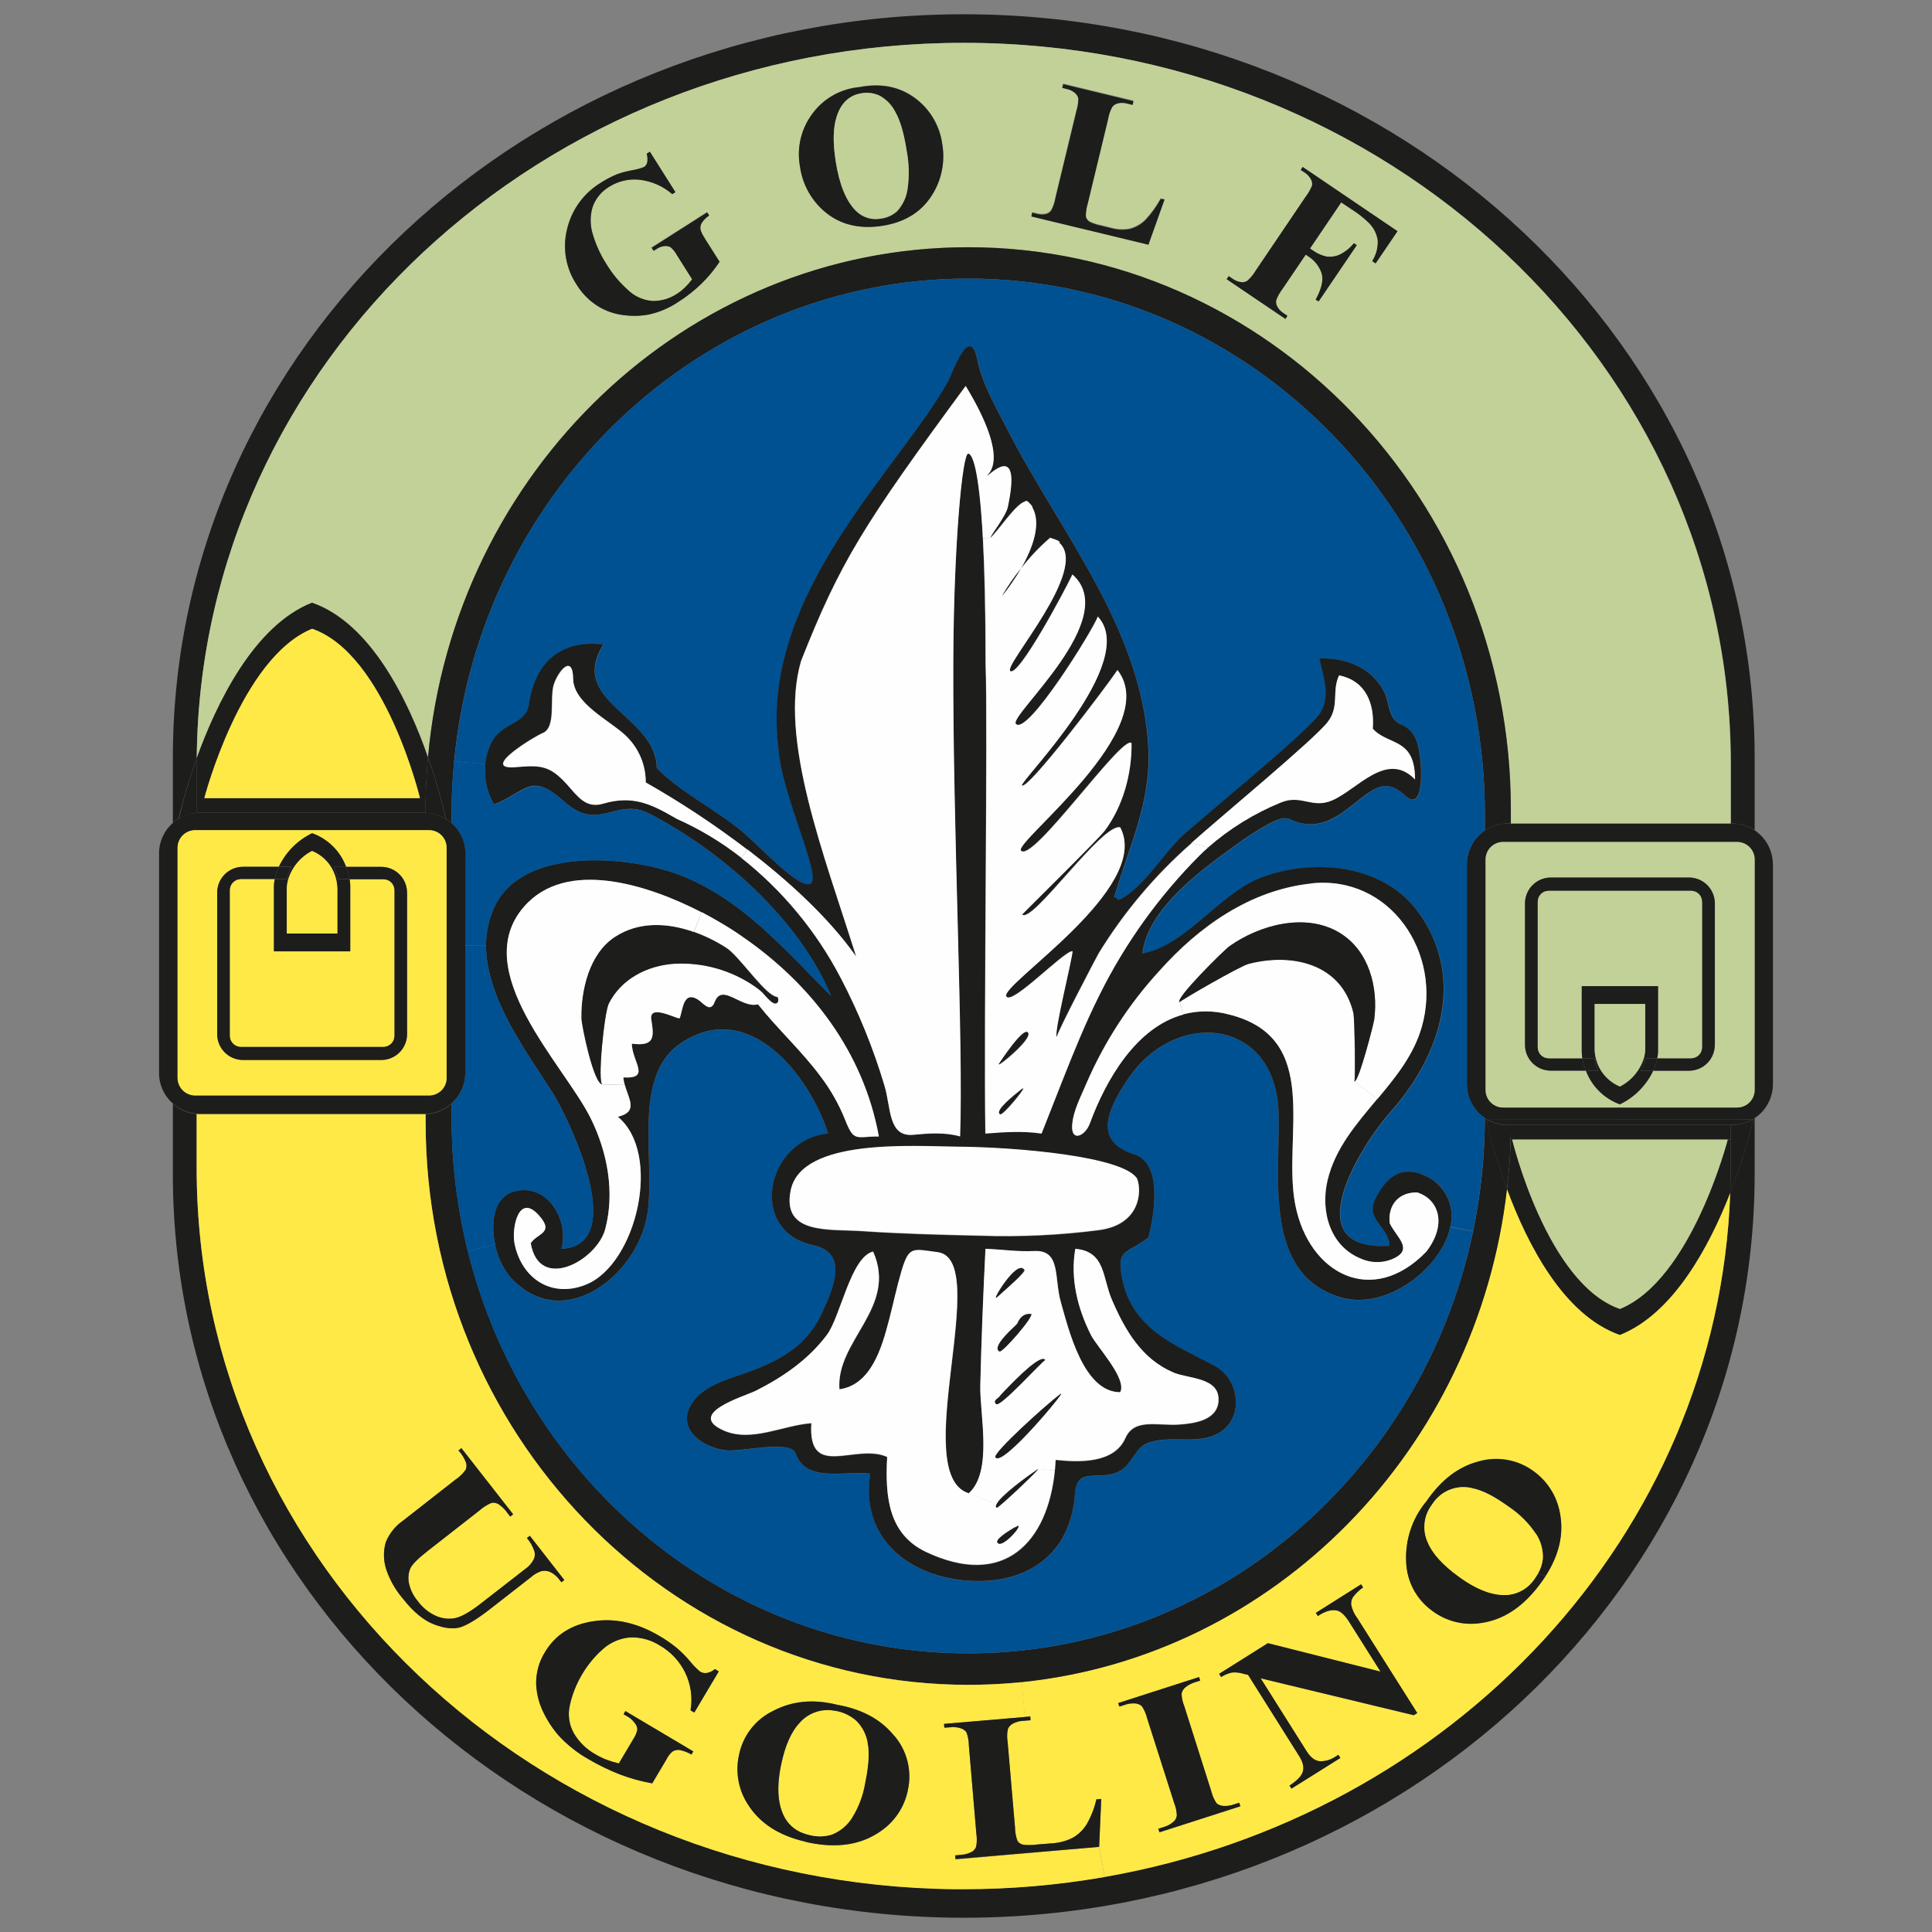 <svg id="a5bb55d1-c853-4f92-b450-b74a506b19bf" data-name="Livello 1" xmlns="http://www.w3.org/2000/svg" xmlns:xlink="http://www.w3.org/1999/xlink" viewBox="0 0 512 512"><rect x="0" y="0" width="512" height="512" fill="#808080" stroke="none"/><defs><clipPath id="f0ea22f9-b6a7-4245-a776-a42b54b97d4c"><path d="M469.85,229.09v58.2a10.89,10.89,0,0,1-4.9,9.07,2,2,0,0,1-.4.24H394a2.31,2.31,0,0,1-.53-.31,10.88,10.88,0,0,1-4.74-9v-58.2a10.83,10.83,0,0,1,4.77-9,5.82,5.82,0,0,1,.65-.41c.22-.13.47-.25.72-.37a8.71,8.71,0,0,1,2.72-.9,6.5,6.5,0,0,1,.87-.12,10.52,10.52,0,0,1,1.12-.07H459a6.93,6.93,0,0,1,1.45.13,1,1,0,0,1,.31,0,6.06,6.06,0,0,1,1.06.24,3.65,3.65,0,0,1,.59.16,9.27,9.27,0,0,1,1.08.41,2.13,2.13,0,0,1,.31.18,4,4,0,0,1,1,.59.22.22,0,0,1,.13.06,10.89,10.89,0,0,1,4.9,9.07M465,288.84V227.78a4.64,4.64,0,0,0-4.65-4.65h-62a4.64,4.64,0,0,0-4.66,4.65v61.06a4.65,4.65,0,0,0,4.66,4.66h62a4.65,4.65,0,0,0,4.65-4.66" style="fill:none;clip-rule:evenodd"/></clipPath><clipPath id="f2400fe6-8064-4a21-8e8c-82797134a46c"><rect x="0.38" width="512" height="512" style="fill:none"/></clipPath><clipPath id="b57b4989-81a5-48bd-9a18-f3527be9e09f"><path d="M465,296.36v14.86c0,108.81-93.83,197-209.57,197S45.81,420,45.81,311.22V292.51a8.34,8.34,0,0,0,.65.53,10.41,10.41,0,0,0,5.65,2.17v14.34c0,104.83,89.79,190,201,191.07.74,0,1.52,0,2.26,0a217.23,217.23,0,0,0,37.33-3.23c92.21-16.08,162.56-90.67,165.82-181.26a147.1,147.1,0,0,0,6.17-19.56h-.15a2,2,0,0,0,.4-.24" style="fill:none;clip-rule:evenodd"/></clipPath><clipPath id="beb4fad2-4c6a-4994-bf5f-5f3b33a50fe5"><path d="M465,227.78v61.06a4.65,4.65,0,0,1-4.65,4.66h-62a4.64,4.64,0,0,1-4.65-4.66V227.78a4.64,4.64,0,0,1,4.65-4.65h62a4.65,4.65,0,0,1,4.65,4.65m-10.51,49V239.55a6.86,6.86,0,0,0-6.73-7H410.87a6.86,6.86,0,0,0-6.73,7V276.8a6.83,6.83,0,0,0,6.73,6.95h9.4a15.13,15.13,0,0,0,9,8.91,18.86,18.86,0,0,0,8.84-8.91h9.58a6.83,6.83,0,0,0,6.73-6.95" style="fill:none;clip-rule:evenodd"/></clipPath><clipPath id="f94f3e53-f140-4fc5-bb6e-d3d054adbca4"><path d="M465,200.78V220a.22.22,0,0,0-.13-.06,4.31,4.31,0,0,0-1-.59l-.31-.19a11.47,11.47,0,0,0-1.08-.4,5.08,5.08,0,0,0-.59-.16,6.06,6.06,0,0,0-1.06-.24,1,1,0,0,0-.31,0,6.93,6.93,0,0,0-1.45-.13h-.35v-15.8c0-105.51-91-191.07-203.27-191.07C143.6,11.35,52.94,96.13,52.14,201a140.67,140.67,0,0,0-4.81,15.9h.09a4.25,4.25,0,0,0-.83.59,2.88,2.88,0,0,0-.78.62V200.78c0-108.81,93.82-197,209.57-197S465,92,465,200.78" style="fill:none;clip-rule:evenodd"/></clipPath><clipPath id="f04defc6-76d2-4bac-a58b-46ad4a8d64ae"><path d="M464.55,296.6h.15a147.1,147.1,0,0,1-6.17,19.56c.09-2.2.12-4.41.12-6.61V298.16H459a7.67,7.67,0,0,0,1.45-.13,1,1,0,0,0,.31,0,5.28,5.28,0,0,0,1.06-.25,10.23,10.23,0,0,0,2.07-.77,3.8,3.8,0,0,0,.62-.38Z" style="fill:none;clip-rule:evenodd"/></clipPath><clipPath id="ad88a016-fa11-45e1-ab46-776624cd30b4"><path d="M464.52,296.6a4.39,4.39,0,0,1-.63.38,6.08,6.08,0,0,1-.68.31,5.41,5.41,0,0,1-1.39.46,5.28,5.28,0,0,1-1.06.25,1,1,0,0,1-.31,0,7.67,7.67,0,0,1-1.45.13H399.59a11.39,11.39,0,0,1-3.26-.5,10.71,10.71,0,0,1-1.49-.59,4.54,4.54,0,0,1-.83-.47Z" style="fill:none;clip-rule:evenodd"/></clipPath><clipPath id="b16e1ca9-7b74-4b8d-abc0-571fd43e789c"><path d="M458.65,302v7.57c0,2.2,0,4.41-.12,6.61-5.58,14.25-15.1,32-29.24,37.62-14.88-5.18-24.53-24-29.92-38.7.53-4.32.84-8.67,1-13.1h.4s9.18,38.18,28.56,44.88c19-7.73,28.56-44.88,28.56-44.88Z" style="fill:none;clip-rule:evenodd"/></clipPath><clipPath id="b3aa8929-2429-4e32-ac54-ad2c142e6e0f"><path d="M458.65,298.16V302H400.33c0-1.27.06-2.54.06-3.81Z" style="fill:none;clip-rule:evenodd"/></clipPath><clipPath id="a4446d67-985c-4a39-af1f-006e2a4ac5cb"><path d="M458.65,202.42v15.8H400.39v-3.63c0-82.2-64.49-149.07-143.8-149.07-74.79,0-136.37,59.45-143.16,135.13-5.2-14.9-15.06-35.51-30.72-40.94C67.36,165.79,57.44,186.28,52.14,201,52.94,96.13,143.6,11.35,255.38,11.35,367.65,11.35,458.65,96.91,458.65,202.42ZM364.55,69.8l5.8-8.53-25.08-17-.53.8,1,.65a4.72,4.72,0,0,1,1.7,1.8,2.5,2.5,0,0,1,.32,1.65,12.42,12.42,0,0,1-1.71,3L332.74,71.73a11.33,11.33,0,0,1-2.14,2.61,2.38,2.38,0,0,1-1.58.43,4.91,4.91,0,0,1-2.39-.93l-1-.68-.56.8,15.57,10.59.52-.84-1-.65a4.8,4.8,0,0,1-1.67-1.77,2.6,2.6,0,0,1-.31-1.68,11.56,11.56,0,0,1,1.67-3L346,67.48l.87.59a8.37,8.37,0,0,1,3.28,4.19c.63,1.74.13,4.13-1.51,7.14l.77.49L359.56,65l-.75-.53a11.32,11.32,0,0,1-3.71,3,6.52,6.52,0,0,1-3.48.56A9.72,9.72,0,0,1,348,66.42l-.83-.56,8.27-12.23,2.77,1.86a26.76,26.76,0,0,1,4.65,3.67,8.24,8.24,0,0,1,2.26,4.5,9.35,9.35,0,0,1-1.46,5.52Zm-60.21-5,4.28-12-1.06-.25a27.43,27.43,0,0,1-4.06,5.62,9.16,9.16,0,0,1-4,2.32,10.43,10.43,0,0,1-4.87-.15l-2.91-.72a11.61,11.61,0,0,1-3-1,2.2,2.2,0,0,1-1-1.39,11.52,11.52,0,0,1,.53-3.51l5.36-22.26a11,11,0,0,1,1.05-3.2,2.47,2.47,0,0,1,1.37-1,4.81,4.81,0,0,1,2.58,0l1.51.37.22-1-18.61-4.5-.24,1,1.18.28a4.73,4.73,0,0,1,2.2,1.09,2.61,2.61,0,0,1,.86,1.43,11,11,0,0,1-.52,3.41l-5.55,23a10.92,10.92,0,0,1-1.06,3.2,2.46,2.46,0,0,1-1.33,1,5.13,5.13,0,0,1-2.57-.06l-1.18-.28-.22,1ZM247.6,50.68a19.26,19.26,0,0,0,2.1-12.51,18.07,18.07,0,0,0-7.37-12.35q-6.11-4.42-14.55-2.8a17.43,17.43,0,0,0-12.46,7.05,17.88,17.88,0,0,0-3.32,14,19.1,19.1,0,0,0,6.05,11.55c4.15,3.79,9.45,5.18,15.84,4.19S244.81,55.77,247.6,50.68ZM190.7,69.37l-4-6.3a7.52,7.52,0,0,1-1.12-2.21,2.66,2.66,0,0,1,.28-1.8,7,7,0,0,1,2-2l-.53-.84-14.72,9.37.52.84L174,66a4.22,4.22,0,0,1,2.14-.78,2.71,2.71,0,0,1,1.61.31,7.51,7.51,0,0,1,1.7,2.14l4,6.34a16.09,16.09,0,0,1-1.92,2.17,12.39,12.39,0,0,1-2.08,1.67A11.47,11.47,0,0,1,173,79.77,10.44,10.44,0,0,1,166.58,77a30.08,30.08,0,0,1-5.86-7,30.59,30.59,0,0,1-3.54-7.63A12.55,12.55,0,0,1,157,55a10.16,10.16,0,0,1,4.43-5.53,12.55,12.55,0,0,1,8-1.86,16,16,0,0,1,8.71,3.82l.84-.53-6.79-10.71-.84.53a4.94,4.94,0,0,1,.13,2.36,2.06,2.06,0,0,1-.87,1.18,15.32,15.32,0,0,1-3.13.84,27.83,27.83,0,0,0-3.85,1,25.44,25.44,0,0,0-4.31,2.23,19.63,19.63,0,0,0-9.08,12.42,18.5,18.5,0,0,0,2.51,14.62,17.56,17.56,0,0,0,5.95,5.93,16.74,16.74,0,0,0,6.14,2.14,21.2,21.2,0,0,0,7-.09A22.64,22.64,0,0,0,179.79,80a37.93,37.93,0,0,0,6.1-4.81A35.7,35.7,0,0,0,190.7,69.37Z" style="fill:none;clip-rule:evenodd"/></clipPath><clipPath id="a96f9707-f244-4d74-bbee-92b85b25fb28"><path d="M400.74,302h57.11s-9.58,37.15-28.56,44.88c-19.38-6.7-28.55-44.88-28.55-44.88" style="fill:none;clip-rule:evenodd"/></clipPath><clipPath id="be3466cc-8643-4461-b70d-12a7613763d2"><path d="M454.44,239.55V276.8a6.83,6.83,0,0,1-6.73,6.95h-9.58a13.25,13.25,0,0,0,1.05-3.29h9.06a2.9,2.9,0,0,0,2.82-2.95V239a2.87,2.87,0,0,0-2.82-2.92h-37.9a2.86,2.86,0,0,0-2.81,2.92v38.49a2.89,2.89,0,0,0,2.81,2.95h9a15,15,0,0,0,.93,3.29h-9.4a6.83,6.83,0,0,1-6.73-6.95V239.55a6.86,6.86,0,0,1,6.73-7h36.84a6.86,6.86,0,0,1,6.73,7" style="fill:none;clip-rule:evenodd"/></clipPath><clipPath id="ab187e75-8274-4676-814b-9ea4b06a6ee7"><path d="M451.06,239v38.49a2.9,2.9,0,0,1-2.82,2.95h-9.06a8.78,8.78,0,0,0,.22-1.67V261.34H419.19v17.45a12.72,12.72,0,0,0,.15,1.67h-9a2.9,2.9,0,0,1-2.82-2.95V239a2.88,2.88,0,0,1,2.82-2.92h37.89a2.88,2.88,0,0,1,2.82,2.92" style="fill:none;clip-rule:evenodd"/></clipPath><clipPath id="a0ffb619-d683-43a9-aee9-f2f98bd32d07"><path d="M429.29,353.79c14.14-5.62,23.66-23.38,29.24-37.63-3.26,90.59-73.61,165.18-165.82,181.26l-1.42-8,.55-12.69-1.3.09a23.46,23.46,0,0,1-2.6,6.67,10.29,10.29,0,0,1-3.66,3.51,14,14,0,0,1-5.62,1.49l-3.56.28a15.82,15.82,0,0,1-3.84.09,2.4,2.4,0,0,1-1.62-1,10.17,10.17,0,0,1-.65-3.48L267,461.6a9.15,9.15,0,0,1,.06-3.35,2.8,2.8,0,0,1,1.21-1.4,6.51,6.51,0,0,1,2.95-.81l1.85-.15-.06-1-1.46.13-.8-9.25c67-6.86,120.67-61.59,128.58-130.69C404.76,329.76,414.41,348.6,429.29,353.79Zm-19.65,63.82c3.59-5.59,4.83-11.18,3.75-16.7a17.42,17.42,0,0,0-6.89-11,16.65,16.65,0,0,0-14.57-2.67q-8.1,2.06-13.89,10.55c-.09.13-.22.28-.31.41a23.11,23.11,0,0,0-5.08,15.55,16.58,16.58,0,0,0,6.91,13.13,17.15,17.15,0,0,0,12.93,3.23c6-.84,11.32-4.38,15.87-10.65C408.83,418.85,409.23,418.23,409.64,417.61ZM375.56,454l-16-25.33a8.5,8.5,0,0,1-1.46-3.29,3.13,3.13,0,0,1,.44-2.08,11.42,11.42,0,0,1,2.69-2.58l-.52-.83-12,7.57.52.84q3-2,5.12-1.46c1,.25,2.11,1.27,3.25,3.1L365.85,443,336,435.46l-12.93,8.13.53.84a9.19,9.19,0,0,1,2.83-1.18,7.59,7.59,0,0,1,3,.31l1.31.31,13.51,21.48c1,1.62,1.34,3,1,4.16s-1.52,2.39-3.54,3.7l.53.81,12.93-8.14-.53-.84-.87.56a7.09,7.09,0,0,1-3.87,1.15c-1.34,0-2.54-.9-3.66-2.64l-12.19-19.34,40.59,9.78Zm-46.85,24.71-.31-.93-1.37.43a6.82,6.82,0,0,1-2.88.41,3.05,3.05,0,0,1-1.73-.72,9.44,9.44,0,0,1-1.4-3.16l-7.2-22.54a9.64,9.64,0,0,1-.71-3.29,2.88,2.88,0,0,1,.87-1.61,7.26,7.26,0,0,1,2.7-1.46l1.36-.44-.31-.93-21.42,6.89.31.93,1.36-.43a6.68,6.68,0,0,1,2.89-.4,2.89,2.89,0,0,1,1.7.71,9.72,9.72,0,0,1,1.4,3.19l7.22,22.54a9.36,9.36,0,0,1,.68,3.26,2.64,2.64,0,0,1-.83,1.62,7,7,0,0,1-2.7,1.46l-1.37.43.31.93Z" style="fill:none;clip-rule:evenodd"/></clipPath><clipPath id="edab6aea-29cd-473e-9121-fa5de28fbb79"><path d="M439.4,262.86v15.93a8.78,8.78,0,0,1-.22,1.67h-3.13l-.4-.12a9,9,0,0,0,.34-2.11V266.06h-13.4v12.17a10.84,10.84,0,0,0,.34,2.36l-.4.09a.82.82,0,0,1-.06-.22h-3.13a11.94,11.94,0,0,1-.16-1.67V261.34H439.4Z" style="fill:none;clip-rule:evenodd"/></clipPath><clipPath id="b8bedbd5-a4df-4927-ba27-e5954a9160b8"><path d="M436.05,280.46h3.13a13.25,13.25,0,0,1-1.05,3.29h-3.32a10.94,10.94,0,0,0,1.24-3.29" style="fill:none;clip-rule:evenodd"/></clipPath><clipPath id="af58ba79-eefd-4260-8b6a-67835baa122a"><path d="M434.81,283.75h3.32a18.86,18.86,0,0,1-8.84,8.91,15.13,15.13,0,0,1-9-8.91h3.25a12.5,12.5,0,0,1-1-3.07l.41-.09a10.55,10.55,0,0,0,6.35,7.35,12.71,12.71,0,0,0,6.36-7.6l.4.12a10.67,10.67,0,0,1-1.24,3.29" style="fill:none;clip-rule:evenodd"/></clipPath><clipPath id="a380ec91-6310-49c5-98b6-ad36b71d85c5"><path d="M436,267.11v11.12a9,9,0,0,1-.34,2.11,12.78,12.78,0,0,1-6.36,7.6,11,11,0,0,1-6.7-9.71V266.06H436Z" style="fill:none;clip-rule:evenodd"/></clipPath><clipPath id="bcae66df-9d99-40a0-8cdf-85cfb3fe9204"><path d="M423.52,283.75h-3.25a15,15,0,0,1-.93-3.29h3.13a.82.82,0,0,0,.06.22,12.5,12.5,0,0,0,1,3.07" style="fill:none;clip-rule:evenodd"/></clipPath><clipPath id="e27a2c25-ff2e-4a16-a6b0-71a392178408"><path d="M413.39,400.91c1.08,5.52-.16,11.11-3.76,16.7l-2.07-.56a9.9,9.9,0,0,0,1.3-3.88,11,11,0,0,0-1.8-6.7,25.72,25.72,0,0,0-6.94-7c-3.85-2.82-7-4.47-9.55-5a9.77,9.77,0,0,0-10.92,4.07c-.18.25-.34.5-.49.71l-1.43-1c.09-.13.22-.28.31-.4,3.87-5.65,8.49-9.19,13.89-10.56a16.69,16.69,0,0,1,14.57,2.67,17.42,17.42,0,0,1,6.89,11" style="fill:none;clip-rule:evenodd"/></clipPath><clipPath id="a1443bf1-f634-4589-881e-d0345c3ffa1f"><path d="M407.56,417.05l2.07.56c-.4.62-.8,1.24-1.27,1.86-4.55,6.27-9.86,9.81-15.87,10.65a17.1,17.1,0,0,1-12.93-3.23,16.6,16.6,0,0,1-6.92-13.13,23.17,23.17,0,0,1,5.09-15.55l1.43,1a9.74,9.74,0,0,0-.75,9.5c1.24,3,3.94,6,8.13,9,4.92,3.64,9.36,5.25,13.23,4.91a9.53,9.53,0,0,0,7-4.31c.31-.44.59-.87.84-1.31" style="fill:none;clip-rule:evenodd"/></clipPath><clipPath id="b7fa5100-92a7-4962-9263-d820e5f6357c"><path d="M407.06,406.47a11,11,0,0,1,1.8,6.7,9.9,9.9,0,0,1-1.3,3.88c-.25.44-.53.87-.84,1.31a9.54,9.54,0,0,1-7,4.31c-3.87.34-8.31-1.27-13.24-4.9q-6.27-4.57-8.12-9a9.77,9.77,0,0,1,.75-9.5c.15-.21.31-.46.49-.71a9.77,9.77,0,0,1,10.92-4.07c2.54.56,5.7,2.21,9.55,5a25.72,25.72,0,0,1,6.94,7" style="fill:none;clip-rule:evenodd"/></clipPath><clipPath id="b4ad3e69-85f2-4d37-a7dd-a3ad18e854bd"><path d="M400.39,214.59v3.63h-.8c-.38,0-.75,0-1.12.06s-.59.07-.86.13a8.69,8.69,0,0,0-2.73.9l-.72.37c-.22.13-.43.25-.65.4v-4.25c0-78.32-61.42-142-136.92-142-70.91,0-129.42,56.19-136.24,127.93a138.92,138.92,0,0,0-.68,14.06v2.3a9,9,0,0,0-1.65-1.24h.1a140.22,140.22,0,0,0-4.69-16.24C120.22,125,181.8,65.52,256.59,65.52c79.31,0,143.8,66.87,143.8,149.07" style="fill:none;clip-rule:evenodd"/></clipPath><clipPath id="e4b235f2-6e3c-4e50-89f8-0eed6c2af284"><path d="M400.39,298.16c0,1.27,0,2.54-.06,3.81-.12,4.44-.43,8.79-1,13.1a145.62,145.62,0,0,1-5.49-18.47H394a4.54,4.54,0,0,0,.83.47,10.71,10.71,0,0,0,1.49.59,11.39,11.39,0,0,0,3.26.5Z" style="fill:none;clip-rule:evenodd"/></clipPath><clipPath id="fd9ad0cc-31e5-4ff2-a706-631fadfbf5b3"><path d="M393.88,296.6a145.62,145.62,0,0,0,5.49,18.47c-7.91,69.11-61.55,123.84-128.58,130.7l-3.19.28c-3.63.27-7.29.43-11,.43-79.31,0-143.81-66.87-143.81-149.07v-2.17a10.52,10.52,0,0,0,6.89-2.77v3.7A146.71,146.71,0,0,0,124,331.62c15.22,61.19,68.89,106.54,132.61,106.54,65.48,0,120.36-47.93,133.76-111.75v-.07a145.66,145.66,0,0,0,3.13-30,2.54,2.54,0,0,0,.53.31Z" style="fill:none;clip-rule:evenodd"/></clipPath><clipPath id="bbfec437-0d0d-4ef4-9235-aa51d247d802"><path d="M393.51,215.83v4.25a10.86,10.86,0,0,0-4.77,9v33.06h-6.11a34.15,34.15,0,0,0-6.88-20.58c-9.37-12.76-28.59-14.25-42.27-8.6-10.32,4.25-19.5,17.85-30.66,19.77,1.3-12.14,16.59-22.85,25.3-29.15a72.33,72.33,0,0,1,8.15-5.18c6.27-3.35,4.87-.22,10.76.06s10.48-4.53,14.89-7.76,6.85-3.23,10.75.34c5.55,5.12,4.28-12.91,2.33-15.68a6.73,6.73,0,0,0-4-3.41c-3-1.74-2.67-5.56-4.09-8.41-3.32-6.71-10.08-9.19-17.21-9,1.08,4.94,3.29,10.68-.25,15.12-4.56,5.68-29.21,25.77-35.81,31.7-4.74,4.25-11.38,15-17.21,17.22-.31-.59-.68-.8-1.12-.68,3.85-13.47,9.77-24.8,9.06-39.55-.71-15-6.33-29.33-13.3-42.53-7.63-14.43-16.9-27.9-24.31-42.43-2.82-5.53-6.39-11.61-7.63-17.73-.65-3.29-1.58-4.16-2.54-3.72-2,.87-4.22,7-5.12,8.91-13,23.53-50.47,56.87-45.08,97.81.71,11.58,11.38,33.44,8.62,35.49s-13.49-9.69-18.08-13.57c-7-5.87-17-10.77-22.82-17-.15-13.91-23.78-17.51-14.14-32.75-11.34-1.3-18.1,4.81-19.72,15.8-.83,5.62-7.16,4.59-10,10.37a16.52,16.52,0,0,0-1.58,5.49l-8.28-.71C127.17,130,185.68,73.84,256.59,73.84c75.5,0,136.92,63.67,136.92,142" style="fill:none;clip-rule:evenodd"/></clipPath><clipPath id="e430d140-daf5-4734-a9e5-42ed614471ae"><path d="M393.48,296.29a145.66,145.66,0,0,1-3.13,30l-6-1.18a11.74,11.74,0,0,0-4.12-12.07c-8.53-5.78-13.18-.5-15.78,5-2.52,5.27,3.87,7.26,3.87,12.16-25.55,1.62-7.31-27,.25-35.51,8.31-9.31,14.08-20.89,14.08-32.56h6.11v25.14a10.86,10.86,0,0,0,4.74,9" style="fill:none;clip-rule:evenodd"/></clipPath><clipPath id="a6f3ac44-433a-4a42-b4ac-3b9bca18c67f"><path d="M390.35,326.34v.07C377,390.23,322.07,438.16,256.59,438.16c-63.72,0-117.39-45.35-132.62-106.54l7.26-1.8a19.69,19.69,0,0,0,3.88,8.48c13.24,15,32,1.05,36-14.29,3.5-13.72-4.56-38.08,9.24-47.46,18.23-12.36,34.29,8.79,39.16,23.87-16.53,1.68-21.34,25.86-4,29.62,9.31,2,5.65,10.86,2.43,17.88-3.82,8.32-10.42,12.32-18.67,15.4-5.12,1.92-12.44,3.57-15.72,8.41-4.68,6.89,2.76,12,8.87,12.66,4.21.47,17.18-2.91,18.51.84,2.76,7.95,13.3,4.44,19.72,5.34-3.14,19.68,14.44,29.83,32,28.32,8.3-.72,15.87-4.85,19.59-12.52A27.86,27.86,0,0,0,284.86,396c.6-7.79,6.3-3.07,12-6.17,3.22-1.77,3.9-6.21,7.44-7.45,5.46-1.9,11.34.12,16.77-1.71,9.09-3.11,7.82-14.9.93-18.59-6.36-3.39-13.3-6.25-18.45-11.43a22.28,22.28,0,0,1-6-11c-2-8.94.9-7.14,6.79-11.64,1.46-5.71,4-19.59-3.82-22.07-10.6-3.39-7.35-11.4-1.67-19.87,12.62-18.84,39.25-16.36,40,8.88.49,16.21-4.4,43.15,16.86,49,11.94,3.26,26.3-7.91,28.62-18.75Z" style="fill:none;clip-rule:evenodd"/></clipPath><clipPath id="a5ab1313-612b-44a7-88fe-bc8e6d9be510"><path d="M380.21,313.09a11.74,11.74,0,0,1,4.12,12.07c-2.32,10.84-16.68,22-28.62,18.75-21.27-5.83-16.37-32.78-16.86-49-.78-25.24-27.41-27.72-40-8.88-5.68,8.47-8.93,16.48,1.67,19.87,7.82,2.48,5.27,16.36,3.82,22.07-5.89,4.5-8.78,2.7-6.79,11.64a22.36,22.36,0,0,0,6,11c5.15,5.18,12.1,8,18.45,11.43,6.88,3.69,8.16,15.48-.93,18.59-5.42,1.83-11.32-.19-16.77,1.71-3.54,1.24-4.22,5.68-7.44,7.45-5.71,3.1-11.41-1.62-12,6.17a28.06,28.06,0,0,1-2.64,10.37c-3.72,7.67-11.29,11.8-19.6,12.51-17.54,1.52-35.12-8.63-32-28.31-6.42-.9-17,2.61-19.72-5.33-1.34-3.76-14.3-.38-18.51-.85-6.11-.68-13.55-5.77-8.87-12.66,3.29-4.84,10.6-6.49,15.72-8.41,8.25-3.08,14.85-7.08,18.66-15.4,3.23-7,6.89-15.9-2.41-17.88-17.37-3.76-12.56-27.94,4-29.62-4.86-15.08-20.92-36.22-39.16-23.87-13.79,9.38-5.73,33.74-9.24,47.47-3.93,15.33-22.72,29.27-36,14.28a19.81,19.81,0,0,1-3.88-8.48c-1.46-6.83-.06-14.5,7.78-14.4,7.45.09,11.69,9.12,9.8,15.55,18.2-.9,1.83-34.83-2.51-41.6-6.73-10.52-17.49-24.86-17.49-38.77a23.87,23.87,0,0,1,2.36-10.49c7.72-15.84,35.56-13.26,48.68-8.32,16.65,6.3,28.15,19.9,40.37,32.13-8.4-20.21-28.81-38.25-48.06-48.21-8.84-4.6-13.33,5-22.42-3.08s-9.73-3.16-18.79.62a17.41,17.41,0,0,1-2.32-10.77,16.52,16.52,0,0,1,1.58-5.49c2.88-5.78,9.21-4.75,10-10.37,1.62-11,8.38-17.11,19.72-15.8-9.64,15.24,14,18.84,14.14,32.75,5.83,6.21,15.85,11.11,22.82,17,4.59,3.88,15.35,15.64,18.08,13.57s-7.91-23.91-8.62-35.49c-5.39-40.94,32.12-74.28,45.08-97.81.9-1.9,3.13-8,5.12-8.91,1-.44,1.89.43,2.54,3.72,1.24,6.12,4.81,12.2,7.63,17.73,7.41,14.53,16.68,28,24.31,42.43,7,13.2,12.59,27.48,13.3,42.53.71,14.75-5.21,26.08-9.05,39.55.43-.12.8.09,1.11.68,5.83-2.17,12.47-13,17.21-17.22,6.6-5.93,31.25-26,35.81-31.7,3.54-4.44,1.33-10.18.25-15.12,7.13-.15,13.89,2.33,17.21,9,1.42,2.85,1,6.67,4.09,8.41a6.73,6.73,0,0,1,4,3.41c1.95,2.77,3.22,20.8-2.33,15.68-3.9-3.57-6.44-3.48-10.75-.34s-8.93,8-14.89,7.76-4.49-3.42-10.76-.06a72.33,72.33,0,0,0-8.15,5.18c-8.71,6.3-24,17-25.3,29.15,11.16-1.92,20.34-15.52,30.66-19.77,13.68-5.65,32.9-4.16,42.26,8.6a34.1,34.1,0,0,1,6.89,20.58c0,11.67-5.77,23.25-14.08,32.56-7.56,8.48-25.8,37.13-.25,35.51,0-4.9-6.38-6.89-3.87-12.16,2.6-5.47,7.25-10.75,15.78-5M378,331.71c5.61-7.32,3.25-13.81-2.24-15.64-4.93-.22-8.06,3.26-7.44,8.19,1.74,3.57,5.89,6.49,1.74,8.94a10.49,10.49,0,0,1-9.24.47c-8.37-3.32-10.88-12.67-9-20.8,2-8.5,7.66-15,13.18-21.6,4.9-5.84,9.67-11.74,11.78-19.16,5.55-19.52-8.4-40.26-29.3-38-16.22,1.73-29.86,11.45-40.37,23.28A106.69,106.69,0,0,0,287.94,287c-1.49,3.57-3.6,7.36-3.82,11.3-.21,4.41,3.51,2.64,4.68-.59,4.34-11.79,12.38-25.55,24.81-28.9a23.23,23.23,0,0,1,11.87,0c25.34,6.15,14.24,32.44,17.8,50.57s20.31,27.16,34.7,12.35m-3-125.13c0-11.21-7.07-8.88-11.19-13.44.53-6.68-1.83-12.73-8.93-14.16-2,4.22.18,8.17-3,12.33-3.5,4.59-27.94,24.77-36.15,32.1a127.45,127.45,0,0,0-24.56,29.11c-.4.62-11.13,21.14-11.13,22.2-1-.5,4.19-20.83,4.16-22.72-2.39,0-16.13,14.52-17.55,12-1.8-3.1,38.69-28.65,30.2-44.8-4.75-1.27-23.44,25.8-26,23.07,0-.06,20.19-20,21.92-22.23,4.84-6.52,7.17-15.12,7.07-23.19-2.51-2.26-26.32,32-29.3,28.5-1.92-2.3,37.77-32.16,25.58-47.84-2.85,4.29-23.84,32-25.33,30.58-.87-.81,31.32-32.75,20.12-44.76-1.11,3.26-18.76,31.82-21.73,28.43-1.89-2.2,28.24-28,15-39.58-1.77,3.79-14.3,27.35-16.5,25.58-1.86-1.49,21-26.85,13-34,.37-.15,0-.59-2.42-1.3a54.88,54.88,0,0,0-7.75,8.19c3.32-5.74,5.49-12.1,3-16.33.15,0-.06-.43-1.24-1.55-.44-.09-.62-.06-.65.06-2.61.78-7,7.7-9.18,9.63.06-.72,4.09-5.65,4.62-8.2,3.84-18.16-5.4-7.7-5.46-8.32,0-.4,6.48-3.63-5.7-23.71-27.23,37-33.24,46.68-43.6,72.82-6.1,20.61,6.17,51.6,14.58,78.39-7.54-10.68-18.51-20.49-28.78-28.35,0,0,0,0-.06,0a237.41,237.41,0,0,0-26.94-17.82,16.92,16.92,0,0,0-5.24-12.35c-4.07-4-13.86-8.44-14-15.12s-3.87-2.14-5.08,1.4c-1.27,3.79.68,11.55-3,13-1.83.71-17.15,9.9-7.07,9,6.54-.56,9-.47,13.61,4.69,2.73,3,4.93,6.3,9.46,5,8-2.32,12.9.19,19.5,4a81.83,81.83,0,0,1,17.12,10.31,98.73,98.73,0,0,1,26.41,31.91,159.83,159.83,0,0,1,11.57,28.5c1.77,5.8.9,13.69,7.66,13,4.06-.4,8.4-.71,12.37.44.93-24.53-2-82.39-1.8-126.16.13-30.8,2.42-54.79,3.94-54.79,1.05,0,2.91,3.63,3.91,22.38v0c.43,8,.71,18.91.71,33.43.62,15.65-.5,94.69-.06,124.36,5-.4,9.89-.74,14.88,0,1.86-4.68,3.69-9.4,5.55-14.09,3-7.7,6.17-15.4,9.89-22.82a141.38,141.38,0,0,1,26.29-36.66c.78-.78,1.55-1.52,2.39-2.23a68.81,68.81,0,0,1,19.29-11.92c5.42-2.27,8.31,1.73,13.67-.59,6.76-3,14.45-13.26,21.92-5.53M322.91,371.2c.37-6.18-7.94-5.8-11.91-7.45-8.49-3.57-12.89-11.3-16.37-19.37C292.15,338.61,293,331.65,285,331c-1.37,7.91.59,15.77,4.15,22.85,1.55,3.1,9.62,11.54,7.76,15.15-9.77,0-13.68-16.64-15.72-23.78-1.9-6.58.09-14-7.17-13.63-4.28.22-8.55-.44-12.83-.59-.59,12.07-1.09,24.18-1.37,36.29-.15,7.63,3.38,22.81-3.1,28.53-16-5.16,6.42-62-8.21-63.89-6.61-.84-7.57-1.74-9.55,4.94-1.31,4.4-2.24,8.94-3.42,13.41-1.82,6.92-4.65,16.79-13.05,18-1-13,15.5-21.66,8.93-36.51-5.95,1.46-8.65,17.33-12.25,22.08-4.9,6.55-11.62,11.17-18.82,14.8-2.85,1.43-18.94,6.09-8.37,10.59,7.26,3.1,15.72-1.52,23.07-2-1,15.18,11.69,5.15,20.09,8.94-.56,10.52.28,20.43,10.3,25.18,20.74,9.78,32.24-2.64,34.13-21.55v0c.1-1,.16-1.89.22-2.85,6.11.65,15.44,1,18.48-5.78,2.42-5.4,8.5-3.16,14.39-3.6,4-.31,10-1.15,10.29-6.27m-31.59-45.26c11-1.52,11.28-10.46,10-13.6-3.63-5.89-31.84-8.35-47.59-8.47-11.54-.09-41.43-2.36-44.22,11.61-2.35,11.73,10.23,10.15,18.92,10.74,10.44.71,21,1,31.4,1.21a193.61,193.61,0,0,0,31.48-1.49M223.94,296.7c2.42,6.08,2.79,4.47,8.93,4.47-4.09-22.32-17.86-40.33-36.18-52.93-1.06-.75-2.11-1.46-3.2-2.14-2.17-1.37-4.74-2.86-7.59-4.35-14.45-7.42-35.91-14.22-47-1.49-14.85,17,10.51,41.79,17.61,56,4.47,9,6.51,19.68,3.88,29.52-2.24,8.26-17.49,16.71-19.72,3.7,1.58-2.67,6.45-2.61,2.17-7.39-5.4-6.08-7.26,3.39-6.48,7.39,1.83,9.37,9.86,14.65,19,10.93,13.4-5.44,20.22-34.71,8.38-44.46,5.48-1.27,2.91-4.65,1.86-8.41a8.88,8.88,0,0,1-.38-2c7.41.41,2.36-4,2.24-8.94,6.17.81,5.89-1.86,5.17-6.36-.68-4.19,6.14-.44,7.48-.34.86-1.68.77-7.42,4.77-5.06,1.4.8,3.35,3.81,4.53.74,2-5.24,7,1.77,11.5.59,5.27,6.64,11.57,12.36,16.62,19.15a49.85,49.85,0,0,1,6.45,11.4" style="fill:none;clip-rule:evenodd"/></clipPath><clipPath id="bb13fa19-cf14-4cad-964e-a72adaff2c22"><path d="M375.75,316.07c5.48,1.83,7.84,8.32,2.23,15.64-14.39,14.81-31.1,5.84-34.7-12.35s7.54-44.42-17.8-50.57a23.33,23.33,0,0,0-11.87,0l-1-3.26c0-.28,15.93-9.53,18.26-10.12,11.53-3,24.59-.06,27.75,12.92v0c.4,1.61.56,18.28.28,18.25h0l6.07,4.63c-5.51,6.61-11.16,13.09-13.17,21.6-1.92,8.13.59,17.48,9,20.8a10.49,10.49,0,0,0,9.24-.47c4.16-2.45,0-5.37-1.74-8.94-.62-4.93,2.51-8.41,7.45-8.19" style="fill:none;clip-rule:evenodd"/></clipPath><clipPath id="b4ab8baa-3d75-4095-9cdd-700770813420"><path d="M347.5,234.11c20.9-2.26,34.85,18.47,29.3,38-2.11,7.42-6.89,13.32-11.79,19.15l-6.07-4.62c1.18,0,5.05-15.12,5.24-16.42,1.12-8.54-1.4-18.35-9.18-23-9-5.4-21.18-2.11-29.21,3.57-1.52,1.09-14.66,14.1-13.17,14.81l1,3.26c-12.43,3.35-20.46,17.11-24.81,28.9-1.18,3.23-4.89,5-4.68.59.22-3.94,2.33-7.73,3.82-11.3a106.69,106.69,0,0,1,19.19-29.61c10.51-11.83,24.15-21.55,40.37-23.29" style="fill:none;clip-rule:evenodd"/></clipPath><clipPath id="abb1cb73-5744-4f8e-b931-33cfe3d616ea"><path d="M359.59,428.63l16,25.33-.9.59-40.59-9.78,12.19,19.34c1.12,1.74,2.32,2.61,3.66,2.64a7.09,7.09,0,0,0,3.87-1.15l.87-.56.53.84L342.26,474l-.53-.8c2-1.31,3.2-2.52,3.54-3.7s.06-2.54-1-4.16l-13.51-21.48-1.31-.31a7.59,7.59,0,0,0-3-.31,9.19,9.19,0,0,0-2.83,1.18l-.53-.84L336,435.46,365.86,443,357.6,429.9c-1.14-1.83-2.22-2.85-3.25-3.1q-2.13-.51-5.12,1.46l-.52-.84,12-7.58.52.84a11.42,11.42,0,0,0-2.69,2.58,3.13,3.13,0,0,0-.44,2.08,8.5,8.5,0,0,0,1.46,3.29" style="fill:none;clip-rule:evenodd"/></clipPath><clipPath id="e6458eb0-35d0-483c-99f0-c9635baeb575"><path d="M363.84,193.14C368,197.7,375,195.37,375,206.58c-7.47-7.73-15.16,2.58-21.92,5.53-5.36,2.32-8.25-1.68-13.67.59a68.81,68.81,0,0,0-19.29,11.92l-4.4-1.21c8.22-7.33,32.65-27.51,36.15-32.1,3.2-4.16,1-8.11,3-12.33,7.1,1.43,9.45,7.48,8.93,14.16" style="fill:none;clip-rule:evenodd"/></clipPath><clipPath id="ef258173-8800-43d8-b354-276057a815de"><path d="M370.35,61.27l-5.8,8.54-.9-.63a9.35,9.35,0,0,0,1.46-5.52,8.24,8.24,0,0,0-2.26-4.5,26.76,26.76,0,0,0-4.65-3.67l-2.77-1.86-8.27,12.23.83.56A9.65,9.65,0,0,0,351.62,68a6.52,6.52,0,0,0,3.48-.56,11.42,11.42,0,0,0,3.71-3l.75.53L349.45,79.89l-.77-.49c1.64-3,2.14-5.4,1.52-7.14a8.39,8.39,0,0,0-3.29-4.19l-.87-.59-6.17,9.09a11.56,11.56,0,0,0-1.67,3,2.66,2.66,0,0,0,.3,1.68,5,5,0,0,0,1.68,1.77l1,.65-.52.84L325.08,74l.56-.81,1,.68a5,5,0,0,0,2.39.93,2.38,2.38,0,0,0,1.58-.43,11.33,11.33,0,0,0,2.14-2.61L346,52.14a12.42,12.42,0,0,0,1.71-3,2.53,2.53,0,0,0-.31-1.64,4.87,4.87,0,0,0-1.71-1.81l-1-.65.53-.8Z" style="fill:none;clip-rule:evenodd"/></clipPath><clipPath id="b4480995-2136-4a29-b8dc-dc1b14f73752"><path d="M355,247.19c7.78,4.68,10.3,14.49,9.18,23-.19,1.3-4.06,16.42-5.24,16.42h0c.28,0,.12-16.64-.28-18.25v0c-3.16-13-16.22-15.9-27.75-12.92-2.33.59-18.26,9.84-18.26,10.12-1.49-.71,11.65-13.72,13.17-14.81,8-5.68,20.19-9,29.21-3.56" style="fill:none;clip-rule:evenodd"/></clipPath><clipPath id="b18bb15a-914a-47e8-b9d8-60baf9fe455a"><path d="M328.4,477.74l.31.93-21.43,6.89-.31-.93,1.37-.43a6.81,6.81,0,0,0,2.69-1.46,2.6,2.6,0,0,0,.84-1.62,9.28,9.28,0,0,0-.68-3.25L304,455.32a9.72,9.72,0,0,0-1.4-3.19,2.89,2.89,0,0,0-1.71-.71,6.65,6.65,0,0,0-2.88.4l-1.36.43-.31-.93,21.42-6.89.31.93-1.36.44a7.26,7.26,0,0,0-2.7,1.46,2.88,2.88,0,0,0-.87,1.61,9.5,9.5,0,0,0,.72,3.29L321,474.7a9.93,9.93,0,0,0,1.39,3.17,3.22,3.22,0,0,0,1.74.71,6.94,6.94,0,0,0,2.88-.4Z" style="fill:none;clip-rule:evenodd"/></clipPath><clipPath id="ed672dbe-2e80-4d85-9f38-7a15e439cf36"><path d="M311,363.75c4,1.65,12.28,1.27,11.91,7.45-.31,5.12-6.32,6-10.29,6.27-5.9.44-12-1.8-14.39,3.6-3,6.83-12.37,6.43-18.48,5.78-.06,1-.12,1.89-.21,2.85l-4.44-.34a.1.1,0,0,1-.06,0,2.06,2.06,0,0,0-.43.28c-2,1.34-9.5,6.71-10.48,9l-7.45-2.88c6.48-5.71,2.95-20.89,3.1-28.53.28-12.11.78-24.21,1.37-36.29,4.28.15,8.56.81,12.83.59,7.26-.4,5.28,7.05,7.16,13.63,2.05,7.14,6,23.81,15.72,23.78,1.86-3.61-6.2-12.05-7.75-15.15-3.56-7.08-5.52-14.93-4.15-22.85,8,.68,7.19,7.64,9.67,13.41,3.48,8.07,7.88,15.8,16.37,19.37m-47.19,22.48c1.9,2.63,18.85-17.92,17.33-16.86l-.09.06a1.2,1.2,0,0,0-.15.13.67.67,0,0,0-.19.12c-3.41,2.61-17.73,15.43-16.9,16.55M277,360.43c-1.08-1.71-7.53,4.78-10.51,7.92,0,0,0,0,0,0a1.82,1.82,0,0,1-.31.31v0a1.29,1.29,0,0,0-.25.28q-.31.31-.87.93c-.15.53-1.92,1.33-1,2.17s12.43-11.67,13-11.67m-12.12-2.27c.77.38,9.14-9.25,8.37-9.93-1.68-.19-2.88.68-3.63,2.54,0,0-.18.19-.31.32h0l-.09.12-.1.09a.17.17,0,0,0-.12.13l0,0c-1.74,1.61-6,5.74-4.06,6.7m-.38-14.65c1.55-1.4,7.23-6.3,6.92-6.89-1.83-3.26-9.12,9-7.19,7.14a1.07,1.07,0,0,1,.21-.19c0-.06.06-.06.06-.06" style="fill:none;clip-rule:evenodd"/></clipPath><clipPath id="bcb3c294-bbfa-48e8-9513-8407956337a4"><path d="M315.75,223.41l4.4,1.21c-.83.71-1.61,1.46-2.38,2.23a141.18,141.18,0,0,0-26.3,36.66c-3.72,7.42-6.85,15.12-9.89,22.82-1.86,4.69-3.69,9.41-5.55,14.09-5-.74-9.86-.4-14.88,0-.44-29.68.68-108.71.06-124.35,0-14.53-.28-25.4-.72-33.44v0l2-.09c2.17-1.93,6.58-8.85,9.18-9.63,0-.12.22-.15.65-.06,1.18,1.12,1.4,1.52,1.24,1.55,2.45,4.23.28,10.59-3,16.33a61.64,61.64,0,0,0-5,7.27,65.07,65.07,0,0,0,5-7.27,54.88,54.88,0,0,1,7.75-8.19c2.39.71,2.79,1.15,2.42,1.3,8.06,7.11-14.82,32.47-13,34,2.2,1.77,14.73-21.79,16.49-25.58,13.21,11.61-16.93,37.38-15,39.58,3,3.39,20.62-25.17,21.73-28.43,11.2,12-21,43.95-20.12,44.76,1.49,1.4,22.48-26.29,25.33-30.58,12.19,15.68-27.5,45.54-25.58,47.84,3,3.51,26.79-30.76,29.3-28.5.1,8.08-2.23,16.67-7.07,23.19-1.73,2.27-21.92,22.17-21.92,22.23,2.58,2.73,21.27-24.34,26-23.06,8.5,16.14-32,41.69-30.2,44.79,1.43,2.51,15.17-12,17.55-12,0,1.89-5.14,22.22-4.15,22.72,0-1.06,10.73-21.57,11.13-22.2a127.45,127.45,0,0,1,24.56-29.11m-51,58.51c-.71,1.18,9.09-6.73,7.66-8.32-1.24-1.43-7.22,7.67-7.59,8.23,0,0,0,.06-.07.09m.28,13.32c.78.5,7.44-7.85,5.92-6.74,0,0-.09.09-.28.22s-.18.12-.28.22v0l-.37.28.37-.25c-1.64,1.27-6.79,5.4-5.36,6.3" style="fill:none;clip-rule:evenodd"/></clipPath><clipPath id="a35afece-f8bf-4343-abf2-5a0fb37a6b1c"><path d="M308.62,52.86l-4.28,12-31-7.48.22-1,1.18.28a5.26,5.26,0,0,0,2.57.07,2.53,2.53,0,0,0,1.33-1,10.61,10.61,0,0,0,1.06-3.2l5.55-23a11.51,11.51,0,0,0,.53-3.41,2.69,2.69,0,0,0-.87-1.43,4.73,4.73,0,0,0-2.2-1.09l-1.18-.28.25-1,18.6,4.5-.22,1-1.52-.37a4.77,4.77,0,0,0-2.57,0,2.46,2.46,0,0,0-1.36,1,10.72,10.72,0,0,0-1.06,3.2l-5.37,22.26a11.73,11.73,0,0,0-.52,3.51,2.17,2.17,0,0,0,1,1.39,11.89,11.89,0,0,0,3,1l2.91.71a10.43,10.43,0,0,0,4.87.15,9.16,9.16,0,0,0,4-2.32,27.43,27.43,0,0,0,4.06-5.62Z" style="fill:none;clip-rule:evenodd"/></clipPath><clipPath id="e69ac7de-457c-4b43-a9fe-8d606067a630"><path d="M301.33,312.34c1.27,3.14,1,12.08-10,13.6a193.61,193.61,0,0,1-31.48,1.49c-10.44-.25-21-.5-31.4-1.21-8.69-.59-21.28,1-18.92-10.74,2.79-14,32.68-11.7,44.21-11.61,15.76.12,44,2.58,47.6,8.47" style="fill:none;clip-rule:evenodd"/></clipPath><clipPath id="b3624570-1b26-4f5b-a5c5-65916a1190e2"><path d="M291.28,489.44l1.43,8a217.23,217.23,0,0,1-37.33,3.23c-.75,0-1.52,0-2.26,0-111.22-1.12-201-86.24-201-191.07V295.21a4.54,4.54,0,0,0,.9.06h59.44a1.27,1.27,0,0,0,.34,0v2.17c0,82.2,64.5,149.07,143.81,149.07,3.72,0,7.38-.15,11-.43l3.19-.28.81,9.25-3.23.27-18.2,1.56.09,1,1.43-.09a6.48,6.48,0,0,1,2.91.25,2.82,2.82,0,0,1,1.49,1.08,9.65,9.65,0,0,1,.65,3.42l2,23.56a9.9,9.9,0,0,1-.06,3.38,2.65,2.65,0,0,1-1.15,1.37,7,7,0,0,1-3,.81l-1.39.12.06,1Zm-50.69-15.05A16.62,16.62,0,0,0,237,460c-3.41-4.26-8.4-7-15-8.2a1.75,1.75,0,0,0-.38-.09q-9.25-2.25-16.71,1.67a16.56,16.56,0,0,0-9.08,11.77,17.16,17.16,0,0,0,2.42,13.1c3.07,4.84,8,8.1,14.94,9.74a10,10,0,0,0,1.33.35q11.31,2.33,19-3.14A17.21,17.21,0,0,0,240.59,474.39ZM184,453.84l6.48-10.9-1-.62a4.36,4.36,0,0,1-2.23,1.05,2.59,2.59,0,0,1-1.71-.37,18.32,18.32,0,0,1-2.66-2.73,30.83,30.83,0,0,0-3.29-3.35,35.81,35.81,0,0,0-4.74-3.32c-5.93-3.51-11.82-4.85-17.62-3.94s-10.1,3.63-12.86,8.28a15.48,15.48,0,0,0-2.27,8.2,18.44,18.44,0,0,0,1.55,6.86,28,28,0,0,0,4.28,6.8,32.11,32.11,0,0,0,8,6.39,57.5,57.5,0,0,0,8.37,4.07,48.45,48.45,0,0,0,8.56,2.36l3.82-6.43a6.08,6.08,0,0,1,1.52-1.95,2.78,2.78,0,0,1,1.92-.44,9.93,9.93,0,0,1,3.13,1.21l.5-.83-18-10.69-.49.85,1,.55a6.35,6.35,0,0,1,2,1.8,2.73,2.73,0,0,1,.65,1.71,6.86,6.86,0,0,1-1.08,2.55L164,467.37a24.73,24.73,0,0,1-3.28-1,18.43,18.43,0,0,1-2.89-1.4,15.25,15.25,0,0,1-5.7-5.53A10.33,10.33,0,0,1,151,452.1a25.69,25.69,0,0,1,3.38-8.54,26,26,0,0,1,5.37-6.49,12.35,12.35,0,0,1,7.13-3.13,13.61,13.61,0,0,1,8.06,2.17,16.84,16.84,0,0,1,6.63,7.08A16.51,16.51,0,0,1,183,453.25Zm-34.44-35.11L140.41,407l-.78.58a10.3,10.3,0,0,1,2,3.57,3.11,3.11,0,0,1-.19,2.08,6.89,6.89,0,0,1-2.32,2.61l-11.57,9c-3,2.36-5.36,3.7-7.07,4a8.63,8.63,0,0,1-5.11-.69,12.19,12.19,0,0,1-4.69-3.88,10.72,10.72,0,0,1-2.29-4.62,6.63,6.63,0,0,1,.28-3.88c.43-1.09,2-2.64,4.5-4.63L127,400.32a11.13,11.13,0,0,1,3.26-2.05,2.8,2.8,0,0,1,1.77.31,8.91,8.91,0,0,1,2.48,2.45l.68.87.78-.59L122.3,383.77l-.77.62a10,10,0,0,1,2,3.2,2.84,2.84,0,0,1-.06,1.86,10.16,10.16,0,0,1-2.79,2.7L106.77,403a12.71,12.71,0,0,0-4.56,5.74,12.29,12.29,0,0,0,.19,7.3,23.18,23.18,0,0,0,4.34,7.57c2.76,3.54,5.52,5.84,8.37,6.9s5.18,1.3,7.07.65,4.49-2.24,7.81-4.85l10.76-8.41a8,8,0,0,1,2.64-1.55,3.64,3.64,0,0,1,2.51.25,6.58,6.58,0,0,1,2.35,2l.53.68Z" style="fill:none;clip-rule:evenodd"/></clipPath><clipPath id="b1201e3d-a7e9-4185-8bd3-6d43d72e5fef"><path d="M291.84,476.75l-.56,12.69-38.07,3.23-.06-1,1.39-.12a7,7,0,0,0,3-.81,2.65,2.65,0,0,0,1.15-1.37,9.9,9.9,0,0,0,.06-3.38l-2-23.56a9.65,9.65,0,0,0-.65-3.42A2.88,2.88,0,0,0,254.6,458a6.34,6.34,0,0,0-2.91-.25l-1.43.09-.09-1,18.2-1.55,3.23-.28,1.45-.13.06,1-1.86.15a6.51,6.51,0,0,0-2.94.81,2.8,2.8,0,0,0-1.21,1.4,9.15,9.15,0,0,0-.06,3.35L269,484.41a10.43,10.43,0,0,0,.65,3.48,2.4,2.4,0,0,0,1.61,1,15.91,15.91,0,0,0,3.85-.09l3.56-.28a14.17,14.17,0,0,0,5.62-1.48,10.58,10.58,0,0,0,3.66-3.52,23.17,23.17,0,0,0,2.6-6.67Z" style="fill:none;clip-rule:evenodd"/></clipPath><clipPath id="ee4dd267-c203-4dd0-addf-2a5ae5c3c3ec"><path d="M281.14,369.37c1.52-1.06-15.43,19.49-17.33,16.86-.83-1.12,13.49-14,16.9-16.55a.55.55,0,0,1,.19-.12,1.2,1.2,0,0,1,.15-.13l.09-.06" style="fill:none;clip-rule:evenodd"/></clipPath><clipPath id="ae439f9d-363a-494c-be04-e489b8f693c5"><path d="M279.53,389.7v0c-1.89,18.91-13.39,31.33-34.13,21.55-10-4.75-10.86-14.65-10.3-25.18-8.4-3.79-21.08,6.24-20.09-8.94-7.35.5-15.81,5.12-23.07,2-10.57-4.5,5.52-9.16,8.37-10.59,7.2-3.63,13.92-8.25,18.82-14.8,3.6-4.75,6.3-20.62,12.25-22.08,6.57,14.84-9.95,23.53-8.93,36.51,8.4-1.18,11.22-11.05,13.05-18,1.18-4.47,2.11-9,3.41-13.41,2-6.68,3-5.78,9.55-4.94,14.64,1.86-7.81,58.73,8.22,63.89l7.45,2.88c-.19.41-.19.69.05.87s11.32-10.18,10.92-10.18Zm-15.19,19.13c1.27,1.76,7.1-5.16,5.21-4.38l0,0h-.06v0h0l-.1.06a1.28,1.28,0,0,0-.27.16l-.07,0-.09,0C267.38,405.69,263.69,407.92,264.34,408.83Z" style="fill:none;clip-rule:evenodd"/></clipPath><clipPath id="f601ea6f-a535-4915-b001-4592ac6d8971"><path d="M266.48,368.35c3-3.14,9.43-9.63,10.51-7.92-.53,0-11.9,12.66-13,11.67s.83-1.64,1-2.17c.37-.41.65-.72.87-.93a1.29,1.29,0,0,1,.25-.28v0a1.82,1.82,0,0,0,.31-.31s0,0,0,0" style="fill:none;clip-rule:evenodd"/></clipPath><clipPath id="a9325332-3b6e-4200-86b3-07cd9ee27b59"><path d="M275,389.39a.1.1,0,0,0,.06,0c.4,0-10.54,10.43-10.91,10.18s-.25-.46-.07-.87c1-2.29,8.47-7.66,10.48-9a2.33,2.33,0,0,1,.44-.28" style="fill:none;clip-rule:evenodd"/></clipPath><clipPath id="b37fc32b-7d38-474f-a299-0902d65d0dd0"><path d="M273.24,348.23c.77.68-7.6,10.3-8.37,9.93-2-1,2.32-5.09,4.06-6.7l0,0,.12-.13.1-.09.12-.12a2.58,2.58,0,0,0,.31-.32c.75-1.86,1.95-2.73,3.63-2.54" style="fill:none;clip-rule:evenodd"/></clipPath><clipPath id="ec8973c6-ad71-488c-91c6-fcc9159e7403"><path d="M272.37,273.6c1.43,1.59-8.37,9.5-7.66,8.32,0,0,0-.06.07-.09.37-.56,6.35-9.66,7.59-8.23" style="fill:none;clip-rule:evenodd"/></clipPath><clipPath id="ade58ca3-56c0-469a-9abd-0de5ba47c699"><path d="M271.41,336.62c.31.59-5.36,5.49-6.91,6.89,0,0,0,0-.07.06a1.07,1.07,0,0,0-.21.19c-1.93,1.83,5.36-10.4,7.19-7.14" style="fill:none;clip-rule:evenodd"/></clipPath><clipPath id="f1830a6c-10a9-47a1-be97-a4187f25bc74"><path d="M270.91,288.5c1.52-1.11-5.14,7.24-5.92,6.74-1.43-.9,3.72-5,5.37-6.3a3.32,3.32,0,0,1,.27-.22c.19-.13.28-.19.28-.22" style="fill:none;clip-rule:evenodd"/></clipPath><clipPath id="a1729765-69fe-4f00-9c72-edb06f62ab0e"><path d="M270.36,288.91v0l-.38.25.38-.28" style="fill:none;clip-rule:evenodd"/></clipPath><clipPath id="b5252711-c78e-4ce3-a9ac-062a79e70930"><path d="M269.55,404.45c1.89-.78-3.94,6.14-5.21,4.37-.65-.9,3-3.13,4.56-4l.09,0,.06,0a1,1,0,0,1,.28-.16l.1-.06h0l0,0h0Z" style="fill:none;clip-rule:evenodd"/></clipPath><clipPath id="e4df5194-d197-443d-a670-258136a0b34a"><polygon points="269.49 404.48 269.46 404.51 269.46 404.48 269.49 404.48" style="fill:none;clip-rule:evenodd"/></clipPath><clipPath id="ba8ddf67-95f9-4914-a5e5-380a6878700e"><path d="M269.3,351.09l-.12.12.09-.12Z" style="fill:none;clip-rule:evenodd"/></clipPath><clipPath id="b966c0f4-a9c4-42c1-8f13-e50bbe8d4ea6"><path d="M269.08,351.3l-.12.13c0-.1.09-.13.12-.13" style="fill:none;clip-rule:evenodd"/></clipPath><clipPath id="ecca36c7-4739-4525-94db-6aa57deaf920"><path d="M261.64,126c.07.62,9.3-9.84,5.46,8.32-.53,2.55-4.56,7.48-4.62,8.2l-2,.09c-1-18.75-2.85-22.38-3.9-22.38-1.52,0-3.82,24-3.94,54.79-.18,43.77,2.73,101.63,1.8,126.16-4-1.15-8.31-.84-12.37-.44-6.76.66-5.89-7.23-7.66-13a160,160,0,0,0-11.57-28.49,98.73,98.73,0,0,0-26.41-31.91l1.64-2.18s0,0,.06,0c10.26,7.86,21.24,17.67,28.78,28.35-8.41-26.79-20.69-57.77-14.58-78.39,10.36-26.13,16.37-35.85,43.6-72.82,12.18,20.08,5.67,23.31,5.7,23.71" style="fill:none;clip-rule:evenodd"/></clipPath><clipPath id="b5e0a319-cd7c-4538-93dc-2373b4f876e4"><path d="M270.51,150.7a65.07,65.07,0,0,1-5,7.27,60.82,60.82,0,0,1,5-7.27" style="fill:none;clip-rule:evenodd"/></clipPath><clipPath id="b67d3a49-a8d3-4bbe-a156-2d95dfd61402"><path d="M249.71,38.17a19.27,19.27,0,0,1-2.11,12.51q-4.18,7.64-13.71,9.16c-6.38,1-11.69-.4-15.84-4.19A19.1,19.1,0,0,1,212,44.1a17.91,17.91,0,0,1,3.32-14,17.43,17.43,0,0,1,12.46-7q8.43-1.62,14.55,2.8a18.14,18.14,0,0,1,7.38,12.35m-9.18,11.77a30.45,30.45,0,0,0-.22-9.81c-.71-4.69-1.7-8.13-2.94-10.34a10.29,10.29,0,0,0-4.13-4.41,8,8,0,0,0-4.9-.71c-3.22.5-5.45,2.54-6.6,6.15-1,2.91-1.06,7-.25,12q1.44,9.12,5.3,13a7.39,7.39,0,0,0,6.7,2.08,7.73,7.73,0,0,0,4.31-2,11,11,0,0,0,2.73-5.93" style="fill:none;clip-rule:evenodd"/></clipPath><clipPath id="aace2ccb-8375-4747-a0f3-407792bb863b"><path d="M237,460a16.59,16.59,0,0,1,3.6,14.37,17.21,17.21,0,0,1-7.1,10.83q-7.63,5.44-19,3.14a11.77,11.77,0,0,1-1.33-.34l.47-1.93,1.14.28a10.62,10.62,0,0,0,5.65-.19,11.07,11.07,0,0,0,5.33-4.43,25.38,25.38,0,0,0,3.47-9.23c1-4.65,1.18-8.22.62-10.77a10.67,10.67,0,0,0-3-5.71,11,11,0,0,0-5.24-2.57l.34-1.65c6.57,1.18,11.56,3.94,15,8.2" style="fill:none;clip-rule:evenodd"/></clipPath><clipPath id="adf3f7c6-d5a5-43e0-ae90-adab2a1b69ca"><path d="M240.31,40.13a30.45,30.45,0,0,1,.22,9.81,11,11,0,0,1-2.73,5.93,7.66,7.66,0,0,1-4.31,2,7.34,7.34,0,0,1-6.7-2.08q-3.85-3.81-5.3-12.94c-.81-5.09-.71-9.13.25-12,1.14-3.61,3.38-5.65,6.6-6.15a8,8,0,0,1,4.9.71,10.27,10.27,0,0,1,4.12,4.41c1.24,2.2,2.24,5.65,2.95,10.34" style="fill:none;clip-rule:evenodd"/></clipPath><clipPath id="eaae26f6-98c0-4fd8-b06b-4601fa6d03dc"><path d="M229.89,461.75c.56,2.55.34,6.12-.62,10.77a25.25,25.25,0,0,1-3.47,9.22,11,11,0,0,1-5.33,4.44,10.73,10.73,0,0,1-5.65.19l-1.14-.28a9.14,9.14,0,0,1-5.62-4.25q-2.92-5.08-1.05-14.13c1.05-5.06,2.67-8.75,4.87-11.11a9.89,9.89,0,0,1,9.8-3.14,11.11,11.11,0,0,1,5.24,2.58,10.64,10.64,0,0,1,3,5.71" style="fill:none;clip-rule:evenodd"/></clipPath><clipPath id="f73fc911-2b44-4309-a154-44f80042b22d"><path d="M232.87,301.17c-6.14,0-6.51,1.61-8.93-4.47a49.57,49.57,0,0,0-6.45-11.39c-5.05-6.81-11.35-12.52-16.62-19.16-4.46,1.18-9.52-5.83-11.5-.59-1.18,3.08-3.13.06-4.53-.74-4-2.36-3.91,3.38-4.77,5.06-1.34-.1-8.16-3.85-7.48.34.72,4.5,1,7.17-5.17,6.36.12,4.9,5.17,9.35-2.24,8.94a8.88,8.88,0,0,0,.38,2l-5.86-.15c-1.49,0,.43-19.16,1.64-21.49,3.32-6.55,10.11-10,17.21-10.52a34.23,34.23,0,0,1,21.55,6.05c2.45,1.71,2,1.87,4,3.73,2.26,2.11,2.54-.78,1.76-1h0a.11.11,0,0,0-.09,0h0c-2.76-.59-8.19-8.35-11.78-11.77a10.74,10.74,0,0,0-1.43-1.18,41.65,41.65,0,0,0-8.62-4.25l2-5.22c2.85,1.49,5.42,3,7.59,4.35,1.09.68,2.14,1.39,3.2,2.14,18.32,12.6,32.09,30.61,36.18,52.93" style="fill:none;clip-rule:evenodd"/></clipPath><clipPath id="e2cf9576-6177-42ab-bf08-c4c98ace05c3"><path d="M222,451.82l-.34,1.64a9.89,9.89,0,0,0-9.8,3.14c-2.2,2.36-3.82,6-4.87,11.11q-1.86,9,1.05,14.13a9.14,9.14,0,0,0,5.62,4.25l-.47,1.92c-6.91-1.64-11.87-4.9-14.94-9.74a17.16,17.16,0,0,1-2.42-13.1,16.56,16.56,0,0,1,9.08-11.77q7.44-3.91,16.71-1.67a1.75,1.75,0,0,1,.38.09" style="fill:none;clip-rule:evenodd"/></clipPath><clipPath id="b781157d-d89e-4a2c-aea0-9045cb151fb8"><path d="M205.86,264.2c.78.18.5,3.07-1.76,1-2-1.86-1.55-2-4-3.73a34.23,34.23,0,0,0-21.55-6.05c-7.1.53-13.89,4-17.21,10.52-1.21,2.33-3.13,21.49-1.64,21.49-2.39.3-5.62-15.81-5.65-17.51-.15-7.61,2.11-17.17,8.9-21.61,6.36-4.16,14-3.75,20.93-1.3a41.65,41.65,0,0,1,8.62,4.25,10.74,10.74,0,0,1,1.43,1.18c3.59,3.41,9,11.18,11.78,11.77h0a.11.11,0,0,1,.09,0Z" style="fill:none;clip-rule:evenodd"/></clipPath><clipPath id="a077fb28-bbd2-4ee8-9e43-6b5e9e79b7da"><path d="M220.22,263.92c-12.22-12.23-23.72-25.83-40.37-32.13-13.12-4.94-41-7.52-48.68,8.32a23.87,23.87,0,0,0-2.36,10.49h-5.52V226.2a10.67,10.67,0,0,0-3.62-8.07v-2.3a138.92,138.92,0,0,1,.68-14.06l8.28.71A17.41,17.41,0,0,0,131,213.25c9.06-3.78,9.8-8.6,18.79-.62s13.58-1.52,22.42,3.08c19.25,10,39.66,28,48.06,48.21" style="fill:none;clip-rule:evenodd"/></clipPath><clipPath id="aae0986f-43fe-491c-8fe4-fa2bb0d0f9be"><path d="M198.08,225.11l-1.64,2.18A81.83,81.83,0,0,0,179.32,217c-6.6-3.85-11.53-6.36-19.5-4-4.53,1.34-6.73-1.92-9.46-5-4.62-5.16-7.07-5.25-13.61-4.69-10.08.87,5.24-8.32,7.07-9,3.72-1.49,1.77-9.26,3-13,1.21-3.54,5-8,5.08-1.4s9.9,11.15,14,15.12a16.92,16.92,0,0,1,5.24,12.35,237.41,237.41,0,0,1,26.94,17.82" style="fill:none;clip-rule:evenodd"/></clipPath><clipPath id="a142da7e-1bc3-4cee-856e-db58b2271a25"><path d="M186.7,63.07l4,6.3a35.7,35.7,0,0,1-4.81,5.81,37.39,37.39,0,0,1-6.1,4.81,22.64,22.64,0,0,1-7.91,3.38,21.2,21.2,0,0,1-7,.09,16.74,16.74,0,0,1-6.14-2.14,17.47,17.47,0,0,1-5.95-5.93,18.5,18.5,0,0,1-2.51-14.62,19.63,19.63,0,0,1,9.08-12.42,25.44,25.44,0,0,1,4.31-2.23,27.83,27.83,0,0,1,3.85-1,15.32,15.32,0,0,0,3.13-.84,2.06,2.06,0,0,0,.87-1.18,4.94,4.94,0,0,0-.13-2.36l.84-.53L179,50.93l-.84.53a16,16,0,0,0-8.71-3.82,12.54,12.54,0,0,0-8,1.86A10.16,10.16,0,0,0,157,55a12.47,12.47,0,0,0,.18,7.36A30.59,30.59,0,0,0,160.72,70a30.08,30.08,0,0,0,5.86,7A10.42,10.42,0,0,0,173,79.77a11.54,11.54,0,0,0,6.44-1.92,13,13,0,0,0,2.08-1.68A16.81,16.81,0,0,0,183.41,74l-4-6.34a7.51,7.51,0,0,0-1.7-2.14,2.71,2.71,0,0,0-1.61-.31A4.22,4.22,0,0,0,174,66l-.78.49-.52-.83,14.72-9.38.53.84a6.87,6.87,0,0,0-2,2,2.66,2.66,0,0,0-.28,1.8,7.52,7.52,0,0,0,1.12,2.21" style="fill:none;clip-rule:evenodd"/></clipPath><clipPath id="b40758ce-e24b-4931-a1d5-fd394bed4ae9"><path d="M190.48,442.94,184,453.84l-1-.59a16.51,16.51,0,0,0-1.46-10.06,16.77,16.77,0,0,0-6.63-7.08,13.69,13.69,0,0,0-8.06-2.17,12.35,12.35,0,0,0-7.13,3.13,28.12,28.12,0,0,0-8.75,15,10.37,10.37,0,0,0,1.15,7.33,15.26,15.26,0,0,0,5.71,5.52,19.24,19.24,0,0,0,2.88,1.4,24.43,24.43,0,0,0,3.29,1l3.81-6.42a6.86,6.86,0,0,0,1.08-2.55,2.69,2.69,0,0,0-.65-1.71,6.35,6.35,0,0,0-2-1.8l-1-.56.49-.84,18,10.69-.5.83a9.93,9.93,0,0,0-3.13-1.21,2.84,2.84,0,0,0-1.92.43,6.3,6.3,0,0,0-1.52,2l-3.82,6.43a47.29,47.29,0,0,1-8.55-2.36,57.11,57.11,0,0,1-8.38-4.07,32.11,32.11,0,0,1-8-6.39,28,28,0,0,1-4.28-6.8,18.64,18.64,0,0,1-1.55-6.86,15.48,15.48,0,0,1,2.27-8.2q4.14-7,12.87-8.28c5.79-.9,11.68.43,17.61,3.94a34.9,34.9,0,0,1,4.74,3.32,30.83,30.83,0,0,1,3.29,3.35,18.32,18.32,0,0,0,2.66,2.73,2.71,2.71,0,0,0,1.71.38,4.48,4.48,0,0,0,2.23-1.06Z" style="fill:none;clip-rule:evenodd"/></clipPath><clipPath id="b2263b04-83a6-41c7-b375-367fa9b98b9f"><path d="M185.9,241.75l-2,5.22c-6.95-2.45-14.57-2.86-20.93,1.3-6.79,4.44-9,14-8.9,21.61,0,1.7,3.26,17.81,5.65,17.51l5.86.15c1.05,3.75,3.62,7.14-1.86,8.41,11.84,9.75,5,39-8.38,44.46-9.14,3.72-17.17-1.56-19-10.93-.78-4,1.08-13.48,6.48-7.39,4.28,4.78-.59,4.72-2.17,7.39,2.23,13,17.48,4.56,19.72-3.69,2.63-9.84.59-20.55-3.88-29.53-7.1-14.21-32.46-39-17.61-56,11.13-12.73,32.59-5.93,47,1.49" style="fill:none;clip-rule:evenodd"/></clipPath><clipPath id="a7d6fe6c-6514-468e-9312-d4713ff84304"><path d="M146.3,289.37c4.34,6.77,20.71,40.7,2.51,41.6,1.89-6.43-2.35-15.46-9.8-15.55-7.84-.1-9.24,7.57-7.78,14.4l-7.25,1.8a146.71,146.71,0,0,1-4.31-35.45v-3.73a10.65,10.65,0,0,0,3.62-8V250.6h5.52c0,13.91,10.76,28.25,17.49,38.77" style="fill:none;clip-rule:evenodd"/></clipPath><clipPath id="ae9a0357-86d3-423d-8a68-da45dcbb817d"><path d="M140.41,407l9.15,11.74-.78.59-.53-.68a6.5,6.5,0,0,0-2.35-2,3.64,3.64,0,0,0-2.51-.25,8,8,0,0,0-2.64,1.55L130,426.33c-3.32,2.61-6,4.23-7.81,4.85s-4.25.4-7.07-.66-5.61-3.35-8.37-6.89a23.18,23.18,0,0,1-4.34-7.57,12.29,12.29,0,0,1-.19-7.3,12.71,12.71,0,0,1,4.56-5.74l13.86-10.86a10.29,10.29,0,0,0,2.79-2.71,2.84,2.84,0,0,0,.06-1.86,9.77,9.77,0,0,0-2-3.2l.77-.62L136,401.31l-.78.59-.68-.87a8.78,8.78,0,0,0-2.48-2.45,2.8,2.8,0,0,0-1.77-.31,11,11,0,0,0-3.25,2.05l-13.86,10.83c-2.55,2-4.07,3.54-4.5,4.63a6.71,6.71,0,0,0-.28,3.88,10.64,10.64,0,0,0,2.3,4.62,12.09,12.09,0,0,0,4.68,3.88,8.63,8.63,0,0,0,5.11.69c1.71-.32,4.07-1.65,7.07-4l11.57-9a6.89,6.89,0,0,0,2.32-2.61,3.05,3.05,0,0,0,.19-2.08,10.42,10.42,0,0,0-2-3.57Z" style="fill:none;clip-rule:evenodd"/></clipPath><clipPath id="bb7b7a81-5696-48d9-82ff-50fa58fb0815"><path d="M123.3,250.6v33.81a10.69,10.69,0,0,1-3.63,8,10.9,10.9,0,0,1-6.89,2.79,1.27,1.27,0,0,1-.34,0H53a4.44,4.44,0,0,1-.89-.06v0A11.47,11.47,0,0,1,46.46,293l-.65-.57a10.59,10.59,0,0,1-3.66-8.06V226.2a10.66,10.66,0,0,1,3.66-8.1,2.88,2.88,0,0,1,.78-.62,7.75,7.75,0,0,1,.9-.59H118a11.32,11.32,0,0,1,1.71,1.27v0a10.68,10.68,0,0,1,3.63,8.07Zm-4.93,35.08v-61a4.65,4.65,0,0,0-4.66-4.66h-62a4.67,4.67,0,0,0-4.65,4.66v61a4.67,4.67,0,0,0,4.65,4.65h62A4.65,4.65,0,0,0,118.37,285.68Z" style="fill:none;clip-rule:evenodd"/></clipPath><clipPath id="b4ef5319-5c8f-4575-9dca-98f7ebabdc90"><path d="M119.67,292.44v0a10.56,10.56,0,0,1-6.89,2.76,10.86,10.86,0,0,0,6.89-2.8" style="fill:none;clip-rule:evenodd"/></clipPath><clipPath id="e3e10e09-7aad-4707-af03-160573e8e3b4"><path d="M119.67,218.13v0a11.32,11.32,0,0,0-1.71-1.27H118a9,9,0,0,1,1.65,1.24" style="fill:none;clip-rule:evenodd"/></clipPath><clipPath id="b2183416-224a-4b57-8605-6b1007718c15"><path d="M118.36,224.65v61a4.64,4.64,0,0,1-4.65,4.65h-62a4.67,4.67,0,0,1-4.65-4.65v-61A4.67,4.67,0,0,1,51.7,220h62a4.64,4.64,0,0,1,4.65,4.66m-10.48,49.26V236.66a6.84,6.84,0,0,0-6.72-6.95H91.73a15,15,0,0,0-9-8.88,18.86,18.86,0,0,0-8.81,8.88H64.29a6.83,6.83,0,0,0-6.73,6.95v37.25a6.84,6.84,0,0,0,6.73,7h36.87a6.85,6.85,0,0,0,6.72-7" style="fill:none;clip-rule:evenodd"/></clipPath><clipPath id="ee81d21d-27a1-4e00-a9ca-81a557348f6f"><path d="M118.12,216.89H118a1.17,1.17,0,0,0-.34-.16s0,0-.06,0a7.37,7.37,0,0,0-1.08-.56,18.47,18.47,0,0,0-1.83-.56c-.31-.06-.62-.12-.93-.15s-.66-.06-1-.06v-.78q0-7,.66-13.94a141.22,141.22,0,0,1,4.68,16.24" style="fill:none;clip-rule:evenodd"/></clipPath><clipPath id="f44b1732-c39d-41b2-b59f-c3b7614c1196"><path d="M118,216.89H118a1,1,0,0,0-.28-.16,1.17,1.17,0,0,1,.34.16" style="fill:none;clip-rule:evenodd"/></clipPath><clipPath id="ff34d11e-7600-4bc5-bcc8-374cc334d8c6"><path d="M118,216.89H47.48l1-.56s0,0,0,0a10.43,10.43,0,0,1,3.56-.9v0a3.91,3.91,0,0,1,.9-.07h59.44a1,1,0,0,1,.34,0c.34,0,.65,0,1,.06s.62.09.93.15a17.5,17.5,0,0,1,1.82.56,7,7,0,0,1,1.09.56s.06,0,.06,0a1,1,0,0,1,.28.16" style="fill:none;clip-rule:evenodd"/></clipPath><clipPath id="aa7704e0-577b-423b-8174-e47ec72fc44f"><path d="M117.62,216.7a7.37,7.37,0,0,0-1.08-.56,7.37,7.37,0,0,1,1.08.56" style="fill:none;clip-rule:evenodd"/></clipPath><clipPath id="eb7c0927-b2a1-475c-8e65-17180372a655"><path d="M113.43,200.65q-.65,6.9-.65,13.94v.78a1,1,0,0,0-.34,0H53a3.91,3.91,0,0,0-.9.07v-13c0-.47,0-1,0-1.43,5.3-14.71,15.22-35.2,30.57-41.28,15.65,5.43,25.51,26,30.72,40.94M54.15,211.52h57.14s-9.17-38.22-28.58-44.89c-18.95,7.73-28.56,44.89-28.56,44.89" style="fill:none;clip-rule:evenodd"/></clipPath><clipPath id="a7219f4c-60f8-4ce6-a513-08cc04df105b"><path d="M111.3,211.52H54.15s9.61-37.16,28.56-44.89c19.41,6.67,28.59,44.89,28.59,44.89" style="fill:none;clip-rule:evenodd"/></clipPath><clipPath id="b8ae5cfd-2f33-410a-bb48-48cfa686fcf7"><path d="M107.88,236.66v37.25a6.85,6.85,0,0,1-6.72,7H64.29a6.84,6.84,0,0,1-6.73-7V236.66a6.83,6.83,0,0,1,6.73-6.95H73.9A13.67,13.67,0,0,0,72.82,233h-9A2.88,2.88,0,0,0,60.94,236v38.46a2.88,2.88,0,0,0,2.85,2.95h37.86a2.88,2.88,0,0,0,2.85-2.95V236a2.88,2.88,0,0,0-2.85-2.95h-9a15.23,15.23,0,0,0-.93-3.32h9.43a6.84,6.84,0,0,1,6.72,6.95" style="fill:none;clip-rule:evenodd"/></clipPath><clipPath id="b783b564-9569-4486-854d-dc3514e4283c"><path d="M104.51,236v38.46a2.9,2.9,0,0,1-2.86,2.95H63.79a2.89,2.89,0,0,1-2.85-2.95V236A2.88,2.88,0,0,1,63.79,233h9a8.78,8.78,0,0,0-.22,1.67v17.42H92.82V234.7a11.94,11.94,0,0,0-.16-1.67h9a2.89,2.89,0,0,1,2.86,2.95" style="fill:none;clip-rule:evenodd"/></clipPath><clipPath id="f067c7b7-4fb4-4fdc-a9d4-faf372015ba9"><path d="M92.82,234.71v17.41H72.6V234.71a8.83,8.83,0,0,1,.22-1.68H76l.43.12a8.77,8.77,0,0,0-.34,2.08V247.4H89.41V235.23a10.55,10.55,0,0,0-.35-2.36l.41-.09a1,1,0,0,1,.06.25h3.13a12,12,0,0,1,.16,1.68" style="fill:none;clip-rule:evenodd"/></clipPath><clipPath id="a27d0d44-676d-4dee-a670-d2849f4436fa"><path d="M92.66,233H89.53a1,1,0,0,0-.06-.25,12.5,12.5,0,0,0-1-3.07h3.25a15.23,15.23,0,0,1,.93,3.32" style="fill:none;clip-rule:evenodd"/></clipPath><clipPath id="b171544f-17c4-40a8-9e24-77805237c3fe"><path d="M91.73,229.71H88.47a12.16,12.16,0,0,1,1,3.07l-.41.09a10.58,10.58,0,0,0-6.35-7.35,12.71,12.71,0,0,0-6.33,7.63L76,233a11.86,11.86,0,0,1,1.27-3.32H73.9a18.86,18.86,0,0,1,8.81-8.88,15,15,0,0,1,9,8.88" style="fill:none;clip-rule:evenodd"/></clipPath><clipPath id="b6e6a318-6dbc-4565-a39d-44c1fa940b8a"><path d="M89.4,235.23V247.4H76V235.23a8.77,8.77,0,0,1,.34-2.08,12.71,12.71,0,0,1,6.33-7.63,10.58,10.58,0,0,1,6.35,7.35,10.84,10.84,0,0,1,.34,2.36" style="fill:none;clip-rule:evenodd"/></clipPath><clipPath id="e809f28e-ac8b-4431-bb31-21d8670badf6"><path d="M73.9,229.71h3.32A11.86,11.86,0,0,0,76,233H72.82a13.67,13.67,0,0,1,1.08-3.32" style="fill:none;clip-rule:evenodd"/></clipPath><clipPath id="a4fc135d-37ff-4ba5-a7d7-8b5a84223119"><path d="M52.14,201c0,.47,0,1,0,1.43v13a9.61,9.61,0,0,0-3.56.93s0,0,0,0a6.6,6.6,0,0,0-1.09.56h-.09A140.67,140.67,0,0,1,52.14,201" style="fill:none;clip-rule:evenodd"/></clipPath><clipPath id="abf54dff-caff-4809-b54b-4815c29ac7e8"><path d="M52.11,295.18v0A10.41,10.41,0,0,1,46.46,293a11.44,11.44,0,0,0,5.65,2.14" style="fill:none;clip-rule:evenodd"/></clipPath><clipPath id="e271b716-d9bb-4ca9-9c6a-54414ed5a94e"><path d="M52.11,215.4v0a10.43,10.43,0,0,0-3.57.9,9.61,9.61,0,0,1,3.57-.93" style="fill:none;clip-rule:evenodd"/></clipPath><clipPath id="b2415e6f-af46-435a-b638-c55927ffea9f"><path d="M48.51,216.33l-1,.56h-.06a6.6,6.6,0,0,1,1.09-.56" style="fill:none;clip-rule:evenodd"/></clipPath><clipPath id="becb895d-1b49-401e-a39a-66fb93264eb3"><path d="M47.48,216.89a6.87,6.87,0,0,0-.89.59,4,4,0,0,1,.83-.59Z" style="fill:none;clip-rule:evenodd"/></clipPath><clipPath id="b41444e6-b0b8-4040-9dab-1ac08c9bdf51"><path d="M45.81,292.47l.65.57a6.81,6.81,0,0,1-.65-.53Z" style="fill:none;clip-rule:evenodd"/></clipPath></defs><title>Tavola disegno 1</title><g style="clip-path:url(#f0ea22f9-b6a7-4245-a776-a42b54b97d4c)"><g style="clip-path:url(#f2400fe6-8064-4a21-8e8c-82797134a46c)"><rect x="383.74" y="213.22" width="91.11" height="88.38" style="fill:#1d1d1b"/></g></g><g style="clip-path:url(#b57b4989-81a5-48bd-9a18-f3527be9e09f)"><g style="clip-path:url(#f2400fe6-8064-4a21-8e8c-82797134a46c)"><rect x="40.81" y="287.51" width="429.14" height="225.71" style="fill:#1d1d1b"/></g></g><g style="clip-path:url(#beb4fad2-4c6a-4994-bf5f-5f3b33a50fe5)"><g style="clip-path:url(#f2400fe6-8064-4a21-8e8c-82797134a46c)"><rect x="388.64" y="218.13" width="81.31" height="80.37" style="fill:#c1d198"/></g></g><g style="clip-path:url(#f94f3e53-f140-4fc5-bb6e-d3d054adbca4)"><g style="clip-path:url(#f2400fe6-8064-4a21-8e8c-82797134a46c)"><rect x="40.81" y="-1.22" width="429.14" height="226.25" style="fill:#1d1d1b"/></g></g><g style="clip-path:url(#f04defc6-76d2-4bac-a58b-46ad4a8d64ae)"><g style="clip-path:url(#f2400fe6-8064-4a21-8e8c-82797134a46c)"><rect x="453.53" y="291.6" width="16.17" height="29.56" style="fill:#1d1d1b"/></g></g><g style="clip-path:url(#ad88a016-fa11-45e1-ab46-776624cd30b4)"><g style="clip-path:url(#f2400fe6-8064-4a21-8e8c-82797134a46c)"><rect x="389.01" y="291.6" width="80.51" height="11.55" style="fill:#1d1d1b"/></g></g><g style="clip-path:url(#b16e1ca9-7b74-4b8d-abc0-571fd43e789c)"><g style="clip-path:url(#f2400fe6-8064-4a21-8e8c-82797134a46c)"><rect x="394.37" y="296.98" width="69.28" height="61.81" style="fill:#1d1d1b"/></g></g><g style="clip-path:url(#b3aa8929-2429-4e32-ac54-ad2c142e6e0f)"><g style="clip-path:url(#f2400fe6-8064-4a21-8e8c-82797134a46c)"><rect x="395.33" y="293.16" width="68.32" height="13.82" style="fill:#1d1d1b"/></g></g><g style="clip-path:url(#a4446d67-985c-4a39-af1f-006e2a4ac5cb)"><g style="clip-path:url(#f2400fe6-8064-4a21-8e8c-82797134a46c)"><rect x="47.14" y="6.35" width="416.52" height="216.87" style="fill:#c1d198"/></g></g><g style="clip-path:url(#a96f9707-f244-4d74-bbee-92b85b25fb28)"><g style="clip-path:url(#f2400fe6-8064-4a21-8e8c-82797134a46c)"><rect x="395.74" y="296.98" width="67.11" height="54.89" style="fill:#c1d198"/></g></g><g style="clip-path:url(#be3466cc-8643-4461-b70d-12a7613763d2)"><g style="clip-path:url(#f2400fe6-8064-4a21-8e8c-82797134a46c)"><rect x="399.14" y="227.59" width="60.29" height="61.16" style="fill:#1d1d1b"/></g></g><g style="clip-path:url(#ab187e75-8274-4676-814b-9ea4b06a6ee7)"><g style="clip-path:url(#f2400fe6-8064-4a21-8e8c-82797134a46c)"><rect x="402.53" y="231.1" width="53.53" height="54.36" style="fill:#c1d198"/></g></g><g style="clip-path:url(#a0ffb619-d683-43a9-aee9-f2f98bd32d07)"><g style="clip-path:url(#f2400fe6-8064-4a21-8e8c-82797134a46c)"><rect x="261.94" y="310.08" width="201.59" height="192.35" style="fill:#ffe947"/></g></g><g style="clip-path:url(#edab6aea-29cd-473e-9121-fa5de28fbb79)"><g style="clip-path:url(#f2400fe6-8064-4a21-8e8c-82797134a46c)"><rect x="414.18" y="256.34" width="30.22" height="29.34" style="fill:#1d1d1b"/></g></g><g style="clip-path:url(#b8bedbd5-a4df-4927-ba27-e5954a9160b8)"><g style="clip-path:url(#f2400fe6-8064-4a21-8e8c-82797134a46c)"><rect x="429.81" y="275.46" width="14.37" height="13.29" style="fill:#1d1d1b"/></g></g><g style="clip-path:url(#af58ba79-eefd-4260-8b6a-67835baa122a)"><g style="clip-path:url(#f2400fe6-8064-4a21-8e8c-82797134a46c)"><rect x="415.27" y="275.34" width="27.86" height="22.32" style="fill:#1d1d1b"/></g></g><g style="clip-path:url(#a380ec91-6310-49c5-98b6-ad36b71d85c5)"><g style="clip-path:url(#f2400fe6-8064-4a21-8e8c-82797134a46c)"><rect x="417.59" y="261.06" width="23.39" height="31.89" style="fill:#c1d198"/></g></g><g style="clip-path:url(#bcae66df-9d99-40a0-8cdf-85cfb3fe9204)"><g style="clip-path:url(#f2400fe6-8064-4a21-8e8c-82797134a46c)"><rect x="414.34" y="275.46" width="14.19" height="13.29" style="fill:#1d1d1b"/></g></g><g style="clip-path:url(#e27a2c25-ff2e-4a16-a6b0-71a392178408)"><g style="clip-path:url(#f2400fe6-8064-4a21-8e8c-82797134a46c)"><rect x="372.73" y="381.63" width="46.04" height="40.98" style="fill:#1d1d1b"/></g></g><g style="clip-path:url(#a1443bf1-f634-4589-881e-d0345c3ffa1f)"><g style="clip-path:url(#f2400fe6-8064-4a21-8e8c-82797134a46c)"><rect x="367.61" y="393.21" width="47.03" height="42.1" style="fill:#1d1d1b"/></g></g><g style="clip-path:url(#b7fa5100-92a7-4962-9263-d820e5f6357c)"><g style="clip-path:url(#f2400fe6-8064-4a21-8e8c-82797134a46c)"><rect x="372.52" y="389.13" width="41.37" height="38.59" style="fill:#ffe947"/></g></g><g style="clip-path:url(#b4ad3e69-85f2-4d37-a7dd-a3ad18e854bd)"><g style="clip-path:url(#f2400fe6-8064-4a21-8e8c-82797134a46c)"><rect x="108.43" y="60.52" width="296.96" height="164.56" style="fill:#1d1d1b"/></g></g><g style="clip-path:url(#e4b235f2-6e3c-4e50-89f8-0eed6c2af284)"><g style="clip-path:url(#f2400fe6-8064-4a21-8e8c-82797134a46c)"><rect x="388.88" y="291.6" width="16.51" height="28.47" style="fill:#1d1d1b"/></g></g><g style="clip-path:url(#fd9ad0cc-31e5-4ff2-a706-631fadfbf5b3)"><g style="clip-path:url(#f2400fe6-8064-4a21-8e8c-82797134a46c)"><rect x="107.78" y="287.47" width="296.59" height="164" style="fill:#1d1d1b"/></g></g><g style="clip-path:url(#bbfec437-0d0d-4ef4-9235-aa51d247d802)"><g style="clip-path:url(#f2400fe6-8064-4a21-8e8c-82797134a46c)"><rect x="115.35" y="68.84" width="283.16" height="198.31" style="fill:#005192"/></g></g><g style="clip-path:url(#e430d140-daf5-4734-a9e5-42ed614471ae)"><g style="clip-path:url(#f2400fe6-8064-4a21-8e8c-82797134a46c)"><rect x="350.16" y="257.15" width="48.33" height="78.14" style="fill:#005192"/></g></g><g style="clip-path:url(#a6f3ac44-433a-4a42-b4ac-3b9bca18c67f)"><g style="clip-path:url(#f2400fe6-8064-4a21-8e8c-82797134a46c)"><rect x="118.97" y="267.83" width="276.37" height="175.33" style="fill:#005192"/></g></g><g style="clip-path:url(#a5ab1313-612b-44a7-88fe-bc8e6d9be510)"><g style="clip-path:url(#f2400fe6-8064-4a21-8e8c-82797134a46c)"><rect x="123.53" y="86.8" width="266.12" height="337.23" style="fill:#1d1d1b"/></g></g><g style="clip-path:url(#bb13fa19-cf14-4cad-964e-a72adaff2c22)"><g style="clip-path:url(#f2400fe6-8064-4a21-8e8c-82797134a46c)"><rect x="307.62" y="249.37" width="78.58" height="94.78" style="fill:#fefefe"/></g></g><g style="clip-path:url(#b4ab8baa-3d75-4095-9cdd-700770813420)"><g style="clip-path:url(#f2400fe6-8064-4a21-8e8c-82797134a46c)"><rect x="279.11" y="228.94" width="103.91" height="77" style="fill:#fefefe"/></g></g><g style="clip-path:url(#abb1cb73-5744-4f8e-b931-33cfe3d616ea)"><g style="clip-path:url(#f2400fe6-8064-4a21-8e8c-82797134a46c)"><rect x="318.09" y="414.84" width="62.46" height="64.17" style="fill:#1d1d1b"/></g></g><g style="clip-path:url(#e6458eb0-35d0-483c-99f0-c9635baeb575)"><g style="clip-path:url(#f2400fe6-8064-4a21-8e8c-82797134a46c)"><rect x="310.75" y="173.98" width="69.28" height="55.63" style="fill:#fefefe"/></g></g><g style="clip-path:url(#ef258173-8800-43d8-b354-276057a815de)"><g style="clip-path:url(#f2400fe6-8064-4a21-8e8c-82797134a46c)"><rect x="320.08" y="39.23" width="55.27" height="50.32" style="fill:#1d1d1b"/></g></g><g style="clip-path:url(#b4480995-2136-4a29-b8dc-dc1b14f73752)"><g style="clip-path:url(#f2400fe6-8064-4a21-8e8c-82797134a46c)"><rect x="307.5" y="239.44" width="61.93" height="52.2" style="fill:#1d1d1b"/></g></g><g style="clip-path:url(#b18bb15a-914a-47e8-b9d8-60baf9fe455a)"><g style="clip-path:url(#f2400fe6-8064-4a21-8e8c-82797134a46c)"><rect x="291.31" y="439.43" width="42.4" height="51.13" style="fill:#1d1d1b"/></g></g><g style="clip-path:url(#ed672dbe-2e80-4d85-9f38-7a15e439cf36)"><g style="clip-path:url(#f2400fe6-8064-4a21-8e8c-82797134a46c)"><rect x="251.68" y="325.97" width="76.24" height="77.7" style="fill:#fefefe"/></g></g><g style="clip-path:url(#bcb3c294-bbfa-48e8-9513-8407956337a4)"><g style="clip-path:url(#f2400fe6-8064-4a21-8e8c-82797134a46c)"><rect x="255.49" y="127.77" width="69.66" height="177.66" style="fill:#fefefe"/></g></g><g style="clip-path:url(#a35afece-f8bf-4343-abf2-5a0fb37a6b1c)"><g style="clip-path:url(#f2400fe6-8064-4a21-8e8c-82797134a46c)"><rect x="268.33" y="17.34" width="45.28" height="52.47" style="fill:#1d1d1b"/></g></g><g style="clip-path:url(#e69ac7de-457c-4b43-a9fe-8d606067a630)"><g style="clip-path:url(#f2400fe6-8064-4a21-8e8c-82797134a46c)"><rect x="204.23" y="298.68" width="102.61" height="33.83" style="fill:#fefefe"/></g></g><g style="clip-path:url(#b3624570-1b26-4f5b-a5c5-65916a1190e2)"><g style="clip-path:url(#f2400fe6-8064-4a21-8e8c-82797134a46c)"><rect x="47.1" y="290.21" width="250.61" height="215.44" style="fill:#ffe947"/></g></g><g style="clip-path:url(#b1201e3d-a7e9-4185-8bd3-6d43d72e5fef)"><g style="clip-path:url(#f2400fe6-8064-4a21-8e8c-82797134a46c)"><rect x="245.17" y="449.89" width="51.67" height="47.78" style="fill:#1d1d1b"/></g></g><g style="clip-path:url(#ee4dd267-c203-4dd0-addf-2a5ae5c3c3ec)"><g style="clip-path:url(#f2400fe6-8064-4a21-8e8c-82797134a46c)"><rect x="258.78" y="364.33" width="27.46" height="27.13" style="fill:#1d1d1b"/></g></g><g style="clip-path:url(#ae439f9d-363a-494c-be04-e489b8f693c5)"><g style="clip-path:url(#f2400fe6-8064-4a21-8e8c-82797134a46c)"><rect x="183.38" y="326.32" width="101.15" height="93.38" style="fill:#fefefe"/></g></g><g style="clip-path:url(#f601ea6f-a535-4915-b001-4592ac6d8971)"><g style="clip-path:url(#f2400fe6-8064-4a21-8e8c-82797134a46c)"><rect x="258.76" y="355.15" width="23.23" height="22.01" style="fill:#1d1d1b"/></g></g><g style="clip-path:url(#a9325332-3b6e-4200-86b3-07cd9ee27b59)"><g style="clip-path:url(#f2400fe6-8064-4a21-8e8c-82797134a46c)"><rect x="258.99" y="384.36" width="21.12" height="20.19" style="fill:#1d1d1b"/></g></g><g style="clip-path:url(#b37fc32b-7d38-474f-a299-0902d65d0dd0)"><g style="clip-path:url(#f2400fe6-8064-4a21-8e8c-82797134a46c)"><rect x="259.37" y="343.2" width="18.92" height="19.97" style="fill:#1d1d1b"/></g></g><g style="clip-path:url(#ec8973c6-ad71-488c-91c6-fcc9159e7403)"><g style="clip-path:url(#f2400fe6-8064-4a21-8e8c-82797134a46c)"><rect x="259.67" y="268.45" width="17.84" height="18.59" style="fill:#1d1d1b"/></g></g><g style="clip-path:url(#ade58ca3-56c0-469a-9abd-0de5ba47c699)"><g style="clip-path:url(#f2400fe6-8064-4a21-8e8c-82797134a46c)"><rect x="258.9" y="331.06" width="17.53" height="17.88" style="fill:#1d1d1b"/></g></g><g style="clip-path:url(#f1830a6c-10a9-47a1-be97-a4187f25bc74)"><g style="clip-path:url(#f2400fe6-8064-4a21-8e8c-82797134a46c)"><rect x="259.74" y="283.4" width="16.39" height="16.86" style="fill:#1d1d1b"/></g></g><g style="clip-path:url(#a1729765-69fe-4f00-9c72-edb06f62ab0e)"><g style="clip-path:url(#f2400fe6-8064-4a21-8e8c-82797134a46c)"><rect x="264.98" y="283.91" width="10.37" height="10.28" style="fill:#1d1d1b"/></g></g><g style="clip-path:url(#b5252711-c78e-4ce3-a9ac-062a79e70930)"><g style="clip-path:url(#f2400fe6-8064-4a21-8e8c-82797134a46c)"><rect x="259.26" y="399.39" width="15.66" height="14.73" style="fill:#1d1d1b"/></g></g><g style="clip-path:url(#e4df5194-d197-443d-a670-258136a0b34a)"><g style="clip-path:url(#f2400fe6-8064-4a21-8e8c-82797134a46c)"><rect x="264.46" y="399.48" width="10.03" height="10.03" style="fill:#1d1d1b"/></g></g><g style="clip-path:url(#ba8ddf67-95f9-4914-a5e5-380a6878700e)"><g style="clip-path:url(#f2400fe6-8064-4a21-8e8c-82797134a46c)"><rect x="264.18" y="346.09" width="10.12" height="10.12" style="fill:#1d1d1b"/></g></g><g style="clip-path:url(#b966c0f4-a9c4-42c1-8f13-e50bbe8d4ea6)"><g style="clip-path:url(#f2400fe6-8064-4a21-8e8c-82797134a46c)"><rect x="263.96" y="346.3" width="10.12" height="10.12" style="fill:#1d1d1b"/></g></g><g style="clip-path:url(#ecca36c7-4739-4525-94db-6aa57deaf920)"><g style="clip-path:url(#f2400fe6-8064-4a21-8e8c-82797134a46c)"><rect x="191.44" y="97.28" width="81.6" height="208.89" style="fill:#fefefe"/></g></g><g style="clip-path:url(#b5e0a319-cd7c-4538-93dc-2373b4f876e4)"><g style="clip-path:url(#f2400fe6-8064-4a21-8e8c-82797134a46c)"><rect x="260.49" y="145.7" width="15.02" height="17.26" style="fill:#1d1d1b"/></g></g><g style="clip-path:url(#b67d3a49-a8d3-4bbe-a156-2d95dfd61402)"><g style="clip-path:url(#f2400fe6-8064-4a21-8e8c-82797134a46c)"><rect x="206.73" y="17.59" width="48.23" height="47.57" style="fill:#1d1d1b"/></g></g><g style="clip-path:url(#aace2ccb-8375-4747-a0f3-407792bb863b)"><g style="clip-path:url(#f2400fe6-8064-4a21-8e8c-82797134a46c)"><rect x="208.21" y="446.82" width="37.76" height="47.23" style="fill:#1d1d1b"/></g></g><g style="clip-path:url(#adf3f7c6-d5a5-43e0-ae90-adab2a1b69ca)"><g style="clip-path:url(#f2400fe6-8064-4a21-8e8c-82797134a46c)"><rect x="215.94" y="19.56" width="29.89" height="43.44" style="fill:#c1d198"/></g></g><g style="clip-path:url(#eaae26f6-98c0-4fd8-b06b-4601fa6d03dc)"><g style="clip-path:url(#f2400fe6-8064-4a21-8e8c-82797134a46c)"><rect x="201.28" y="448.21" width="33.91" height="43.44" style="fill:#ffe947"/></g></g><g style="clip-path:url(#f73fc911-2b44-4309-a154-44f80042b22d)"><g style="clip-path:url(#f2400fe6-8064-4a21-8e8c-82797134a46c)"><rect x="154.15" y="236.75" width="83.72" height="69.61" style="fill:#fefefe"/></g></g><g style="clip-path:url(#e2cf9576-6177-42ab-bf08-c4c98ace05c3)"><g style="clip-path:url(#f2400fe6-8064-4a21-8e8c-82797134a46c)"><rect x="190.46" y="445.91" width="36.56" height="47.1" style="fill:#1d1d1b"/></g></g><g style="clip-path:url(#b781157d-d89e-4a2c-aea0-9045cb151fb8)"><g style="clip-path:url(#f2400fe6-8064-4a21-8e8c-82797134a46c)"><rect x="149.04" y="240.13" width="62.21" height="52.26" style="fill:#1d1d1b"/></g></g><g style="clip-path:url(#a077fb28-bbd2-4ee8-9e43-6b5e9e79b7da)"><g style="clip-path:url(#f2400fe6-8064-4a21-8e8c-82797134a46c)"><rect x="114.67" y="196.77" width="110.55" height="72.15" style="fill:#005192"/></g></g><g style="clip-path:url(#aae0986f-43fe-491c-8fe4-fa2bb0d0f9be)"><g style="clip-path:url(#f2400fe6-8064-4a21-8e8c-82797134a46c)"><rect x="128.35" y="171.44" width="74.74" height="60.85" style="fill:#fefefe"/></g></g><g style="clip-path:url(#a142da7e-1bc3-4cee-856e-db58b2271a25)"><g style="clip-path:url(#f2400fe6-8064-4a21-8e8c-82797134a46c)"><rect x="144.73" y="35.22" width="50.97" height="53.49" style="fill:#1d1d1b"/></g></g><g style="clip-path:url(#b40758ce-e24b-4931-a1d5-fd394bed4ae9)"><g style="clip-path:url(#f2400fe6-8064-4a21-8e8c-82797134a46c)"><rect x="137.08" y="424.38" width="58.4" height="53.24" style="fill:#1d1d1b"/></g></g><g style="clip-path:url(#b2263b04-83a6-41c7-b375-367fa9b98b9f)"><g style="clip-path:url(#f2400fe6-8064-4a21-8e8c-82797134a46c)"><rect x="129.27" y="228.15" width="61.62" height="118.46" style="fill:#fefefe"/></g></g><g style="clip-path:url(#a7d6fe6c-6514-468e-9312-d4713ff84304)"><g style="clip-path:url(#f2400fe6-8064-4a21-8e8c-82797134a46c)"><rect x="114.67" y="245.6" width="47.55" height="91.02" style="fill:#005192"/></g></g><g style="clip-path:url(#ae9a0357-86d3-423d-8a68-da45dcbb817d)"><g style="clip-path:url(#f2400fe6-8064-4a21-8e8c-82797134a46c)"><rect x="96.74" y="378.77" width="57.81" height="57.76" style="fill:#1d1d1b"/></g></g><g style="clip-path:url(#bb7b7a81-5696-48d9-82ff-50fa58fb0815)"><g style="clip-path:url(#f2400fe6-8064-4a21-8e8c-82797134a46c)"><rect x="37.15" y="211.89" width="91.14" height="88.38" style="fill:#1d1d1b"/></g></g><g style="clip-path:url(#b4ef5319-5c8f-4575-9dca-98f7ebabdc90)"><g style="clip-path:url(#f2400fe6-8064-4a21-8e8c-82797134a46c)"><rect x="107.78" y="287.44" width="16.88" height="12.79" style="fill:#1d1d1b"/></g></g><g style="clip-path:url(#e3e10e09-7aad-4707-af03-160573e8e3b4)"><g style="clip-path:url(#f2400fe6-8064-4a21-8e8c-82797134a46c)"><rect x="112.96" y="211.89" width="11.71" height="11.27" style="fill:#1d1d1b"/></g></g><g style="clip-path:url(#b2183416-224a-4b57-8605-6b1007718c15)"><g style="clip-path:url(#f2400fe6-8064-4a21-8e8c-82797134a46c)"><rect x="42.05" y="214.99" width="81.31" height="80.34" style="fill:#ffe947"/></g></g><g style="clip-path:url(#ee81d21d-27a1-4e00-a9ca-81a557348f6f)"><g style="clip-path:url(#f2400fe6-8064-4a21-8e8c-82797134a46c)"><rect x="107.78" y="195.65" width="15.33" height="26.24" style="fill:#1d1d1b"/></g></g><g style="clip-path:url(#f44b1732-c39d-41b2-b59f-c3b7614c1196)"><g style="clip-path:url(#f2400fe6-8064-4a21-8e8c-82797134a46c)"><rect x="112.68" y="211.73" width="10.34" height="10.16" style="fill:#1d1d1b"/></g></g><g style="clip-path:url(#ff34d11e-7600-4bc5-bcc8-374cc334d8c6)"><g style="clip-path:url(#f2400fe6-8064-4a21-8e8c-82797134a46c)"><rect x="42.48" y="210.33" width="80.48" height="11.55" style="fill:#1d1d1b"/></g></g><g style="clip-path:url(#aa7704e0-577b-423b-8174-e47ec72fc44f)"><g style="clip-path:url(#f2400fe6-8064-4a21-8e8c-82797134a46c)"><rect x="111.54" y="211.14" width="11.09" height="10.56" style="fill:#1d1d1b"/></g></g><g style="clip-path:url(#eb7c0927-b2a1-475c-8e65-17180372a655)"><g style="clip-path:url(#f2400fe6-8064-4a21-8e8c-82797134a46c)"><rect x="47.1" y="154.71" width="71.33" height="65.69" style="fill:#1d1d1b"/></g></g><g style="clip-path:url(#a7219f4c-60f8-4ce6-a513-08cc04df105b)"><g style="clip-path:url(#f2400fe6-8064-4a21-8e8c-82797134a46c)"><rect x="49.15" y="161.63" width="67.14" height="54.89" style="fill:#ffe947"/></g></g><g style="clip-path:url(#b8ae5cfd-2f33-410a-bb48-48cfa686fcf7)"><g style="clip-path:url(#f2400fe6-8064-4a21-8e8c-82797134a46c)"><rect x="52.56" y="224.71" width="60.32" height="61.16" style="fill:#1d1d1b"/></g></g><g style="clip-path:url(#b783b564-9569-4486-854d-dc3514e4283c)"><g style="clip-path:url(#f2400fe6-8064-4a21-8e8c-82797134a46c)"><rect x="55.94" y="228.03" width="53.56" height="54.36" style="fill:#ffe947"/></g></g><g style="clip-path:url(#f067c7b7-4fb4-4fdc-a9d4-faf372015ba9)"><g style="clip-path:url(#f2400fe6-8064-4a21-8e8c-82797134a46c)"><rect x="67.6" y="227.78" width="30.22" height="29.34" style="fill:#1d1d1b"/></g></g><g style="clip-path:url(#a27d0d44-676d-4dee-a670-d2849f4436fa)"><g style="clip-path:url(#f2400fe6-8064-4a21-8e8c-82797134a46c)"><rect x="83.48" y="224.71" width="14.19" height="13.32" style="fill:#1d1d1b"/></g></g><g style="clip-path:url(#b171544f-17c4-40a8-9e24-77805237c3fe)"><g style="clip-path:url(#f2400fe6-8064-4a21-8e8c-82797134a46c)"><rect x="68.9" y="215.83" width="27.83" height="22.32" style="fill:#1d1d1b"/></g></g><g style="clip-path:url(#b6e6a318-6dbc-4565-a39d-44c1fa940b8a)"><g style="clip-path:url(#f2400fe6-8064-4a21-8e8c-82797134a46c)"><rect x="71.04" y="220.52" width="23.36" height="31.89" style="fill:#ffe947"/></g></g><g style="clip-path:url(#e809f28e-ac8b-4431-bb31-21d8670badf6)"><g style="clip-path:url(#f2400fe6-8064-4a21-8e8c-82797134a46c)"><rect x="67.82" y="224.71" width="14.4" height="13.32" style="fill:#1d1d1b"/></g></g><g style="clip-path:url(#a4fc135d-37ff-4ba5-a7d7-8b5a84223119)"><g style="clip-path:url(#f2400fe6-8064-4a21-8e8c-82797134a46c)"><rect x="42.33" y="195.99" width="14.81" height="25.89" style="fill:#1d1d1b"/></g></g><g style="clip-path:url(#abf54dff-caff-4809-b54b-4815c29ac7e8)"><g style="clip-path:url(#f2400fe6-8064-4a21-8e8c-82797134a46c)"><rect x="41.46" y="288.04" width="15.64" height="12.17" style="fill:#1d1d1b"/></g></g><g style="clip-path:url(#e271b716-d9bb-4ca9-9c6a-54414ed5a94e)"><g style="clip-path:url(#f2400fe6-8064-4a21-8e8c-82797134a46c)"><rect x="43.54" y="210.4" width="13.57" height="10.93" style="fill:#1d1d1b"/></g></g><g style="clip-path:url(#b2415e6f-af46-435a-b638-c55927ffea9f)"><g style="clip-path:url(#f2400fe6-8064-4a21-8e8c-82797134a46c)"><rect x="42.42" y="211.33" width="11.09" height="10.56" style="fill:#1d1d1b"/></g></g><g style="clip-path:url(#becb895d-1b49-401e-a39a-66fb93264eb3)"><g style="clip-path:url(#f2400fe6-8064-4a21-8e8c-82797134a46c)"><rect x="41.59" y="211.89" width="10.9" height="10.59" style="fill:#1d1d1b"/></g></g><g style="clip-path:url(#b41444e6-b0b8-4040-9dab-1ac08c9bdf51)"><g style="clip-path:url(#f2400fe6-8064-4a21-8e8c-82797134a46c)"><rect x="40.81" y="287.47" width="10.65" height="10.56" style="fill:#1d1d1b"/></g></g></svg>